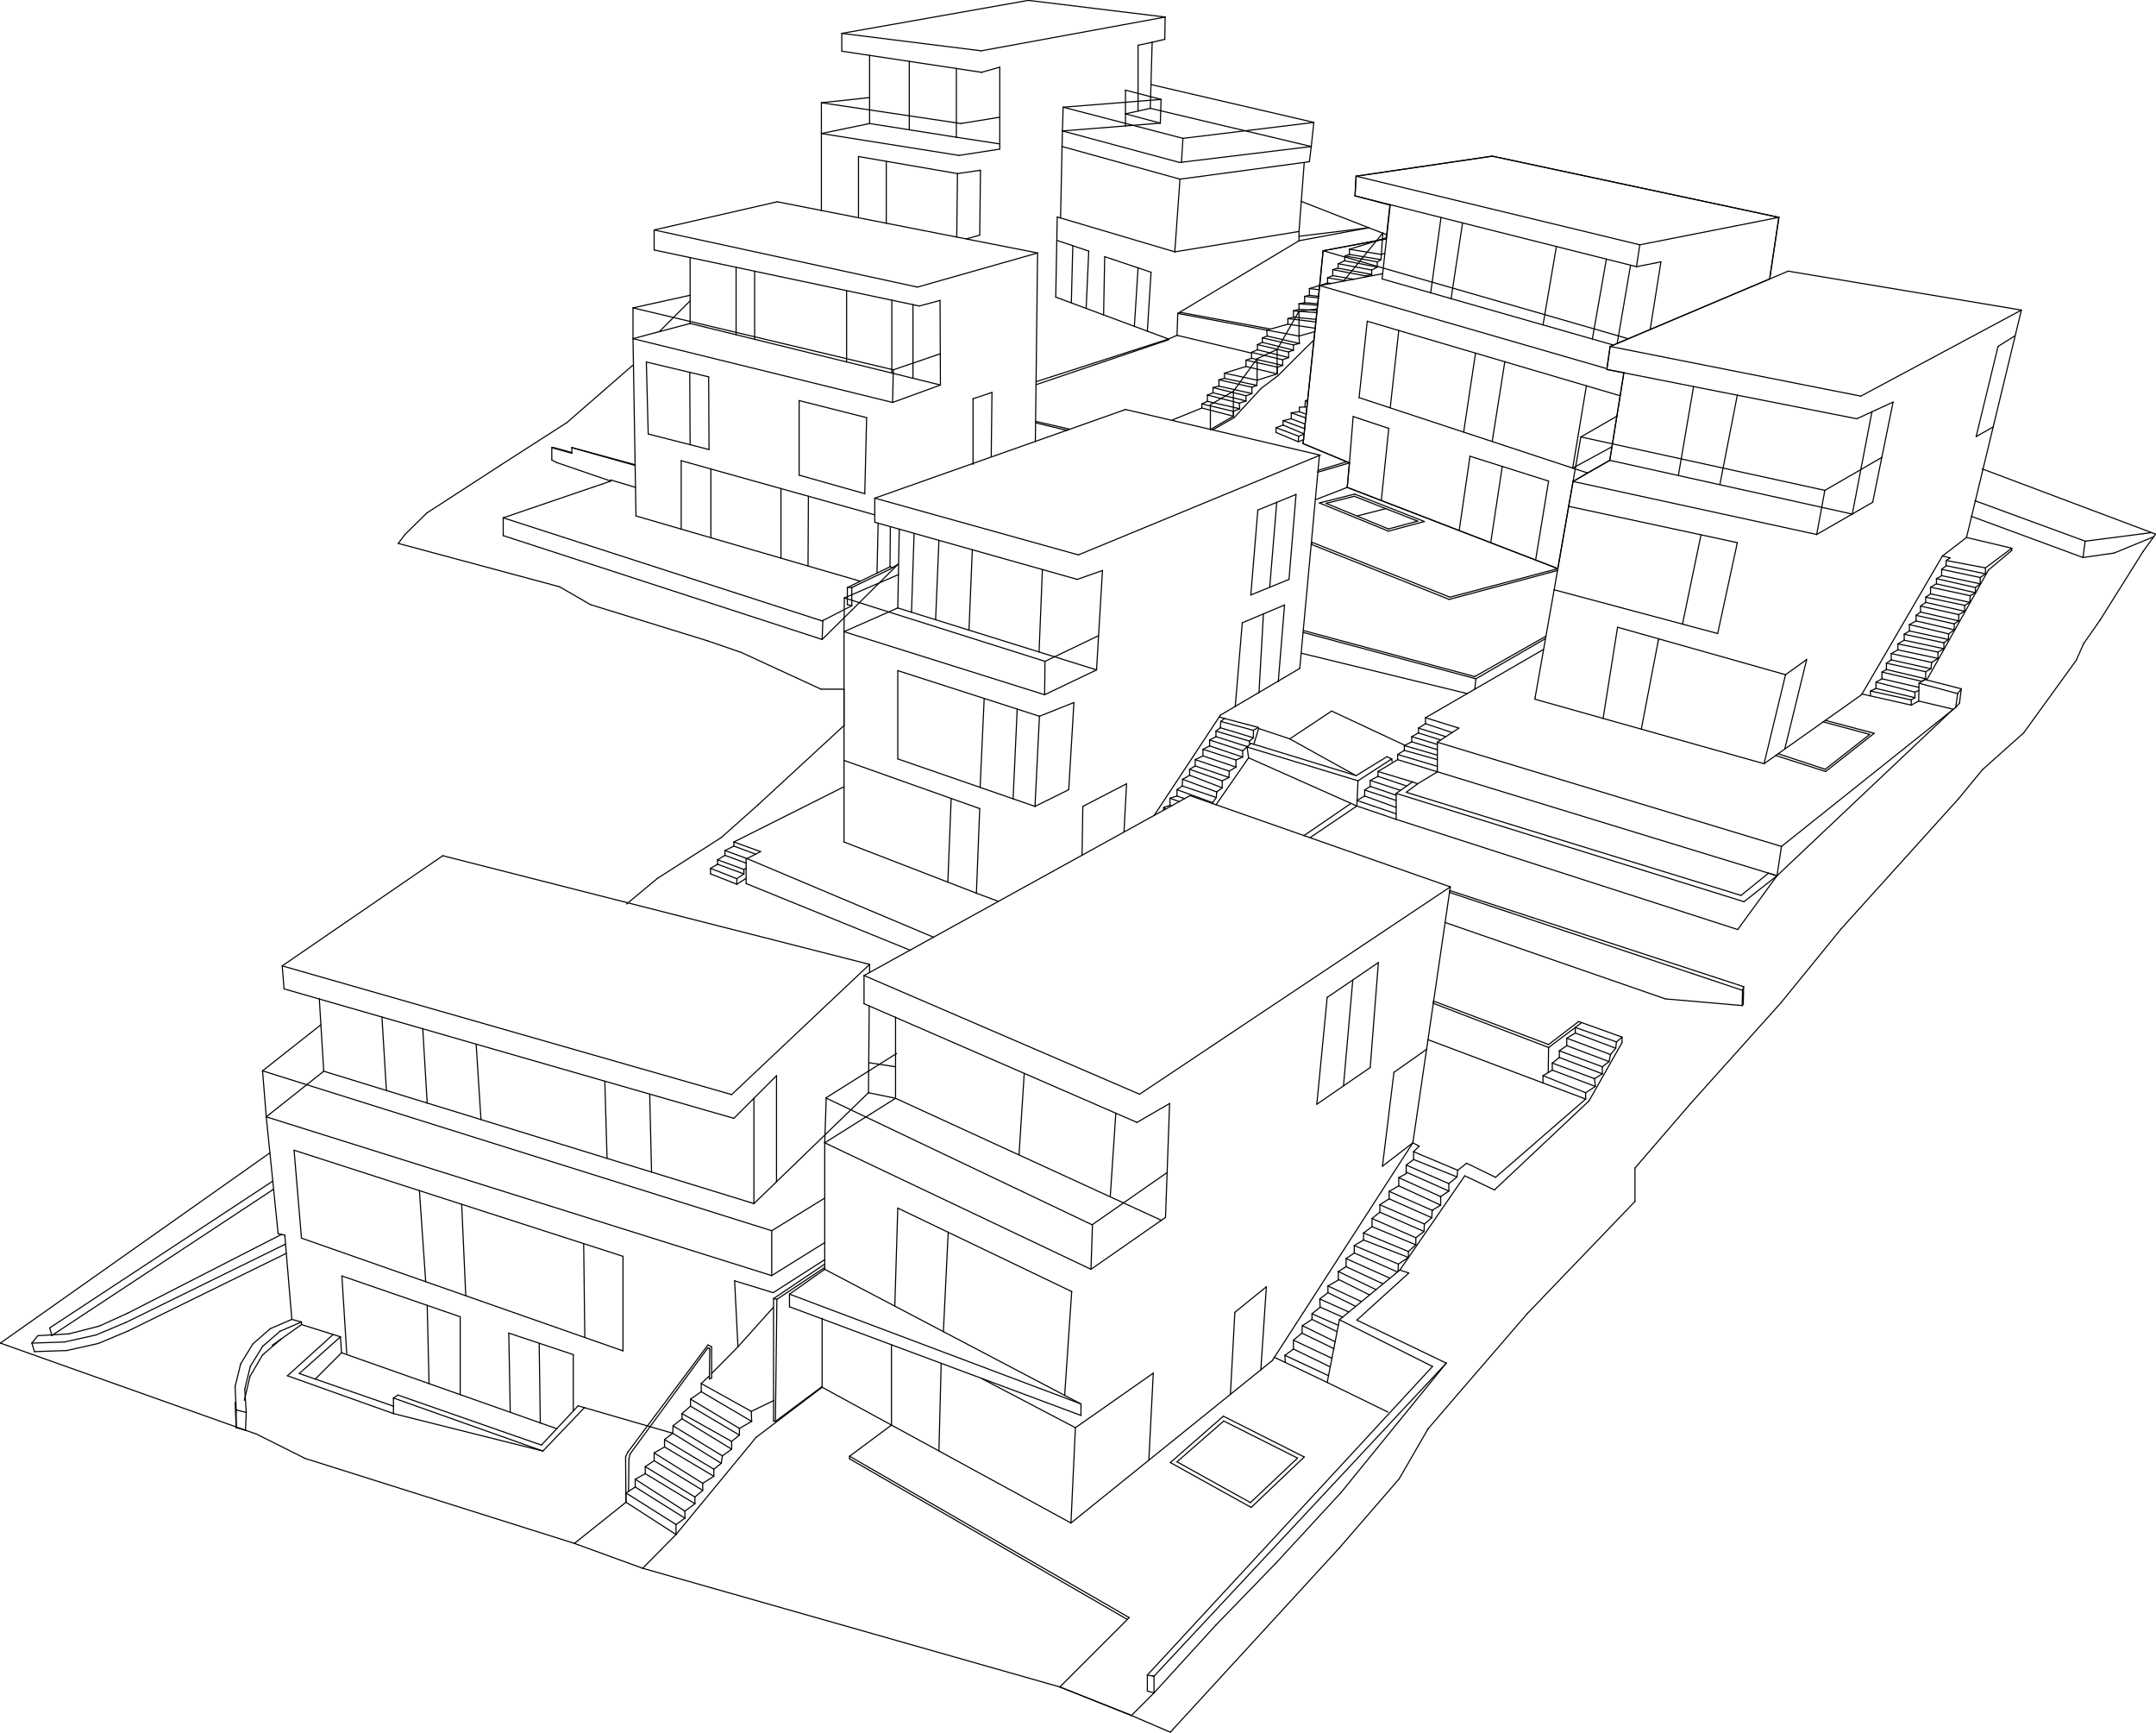 <?xml version="1.0" encoding="UTF-8"?>
<svg id="Ebene_2" data-name="Ebene 2" xmlns="http://www.w3.org/2000/svg" viewBox="0 0 581.4 467.2">
  <defs>
    <style>
      .cls-1 {
        fill: none;
        stroke: #000;
        stroke-linecap: round;
        stroke-linejoin: round;
        stroke-width: .3px;
      }
    </style>
  </defs>
  <g id="Livello_1" data-name="Livello 1">
    <g>
      <line class="cls-1" x1="402.4" y1="42.1" x2="365.7" y2="47.5"/>
      <line class="cls-1" x1="365.7" y1="47.5" x2="365.4" y2="52.8"/>
      <line class="cls-1" x1="365.4" y1="52.8" x2="374.8" y2="55.3"/>
      <line class="cls-1" x1="374.8" y1="55.3" x2="373.8" y2="64.4"/>
      <line class="cls-1" x1="373.8" y1="64.4" x2="356.8" y2="67.6"/>
      <line class="cls-1" x1="356.8" y1="67.6" x2="351.4" y2="119.6"/>
      <line class="cls-1" x1="351.4" y1="119.6" x2="363.9" y2="124.8"/>
      <line class="cls-1" x1="363.9" y1="124.8" x2="363.3" y2="131.4"/>
      <line class="cls-1" x1="363.3" y1="131.4" x2="420.1" y2="153.3"/>
      <line class="cls-1" x1="420.1" y1="153.3" x2="424.2" y2="129.8"/>
      <line class="cls-1" x1="424.2" y1="129.8" x2="428.1" y2="127.5"/>
      <line class="cls-1" x1="428.1" y1="127.5" x2="434.1" y2="124.1"/>
      <line class="cls-1" x1="434.1" y1="124.1" x2="437.9" y2="100.5"/>
      <line class="cls-1" x1="437.9" y1="100.5" x2="433.3" y2="99.6"/>
      <line class="cls-1" x1="433.3" y1="99.6" x2="434.2" y2="93.4"/>
      <line class="cls-1" x1="434.2" y1="93.4" x2="477.2" y2="75.2"/>
      <line class="cls-1" x1="477.2" y1="75.2" x2="479.7" y2="58.6"/>
      <line class="cls-1" x1="479.7" y1="58.6" x2="402.4" y2="42.1"/>
      <line class="cls-1" x1="303.5" y1="34" x2="303.5" y2="33.8"/>
      <line class="cls-1" x1="303.5" y1="33.8" x2="303.5" y2="30.7"/>
      <line class="cls-1" x1="303.5" y1="30.7" x2="310.2" y2="29.2"/>
      <line class="cls-1" x1="310.2" y1="29.2" x2="310.7" y2="11.4"/>
      <line class="cls-1" x1="310.7" y1="11.4" x2="314.1" y2="10.6"/>
      <line class="cls-1" x1="314.1" y1="10.6" x2="314.2" y2="4.6"/>
      <line class="cls-1" x1="314.2" y1="4.6" x2="277.3" y2=".1"/>
      <line class="cls-1" x1="277.3" y1=".1" x2="227" y2="9"/>
      <line class="cls-1" x1="227" y1="9" x2="227" y2="13.8"/>
      <line class="cls-1" x1="227" y1="13.8" x2="264.7" y2="19.5"/>
      <line class="cls-1" x1="264.7" y1="19.5" x2="269.6" y2="18.1"/>
      <line class="cls-1" x1="269.6" y1="18.1" x2="269.6" y2="40.2"/>
      <line class="cls-1" x1="269.6" y1="40.2" x2="258.6" y2="41.9"/>
      <line class="cls-1" x1="258.6" y1="41.9" x2="221.5" y2="36"/>
      <line class="cls-1" x1="221.5" y1="36" x2="221.5" y2="56.8"/>
      <line class="cls-1" x1="269.6" y1="31.6" x2="259.1" y2="33.3"/>
      <line class="cls-1" x1="259.1" y1="33.3" x2="221.5" y2="27.7"/>
      <line class="cls-1" x1="221.5" y1="27.7" x2="234.5" y2="26.3"/>
      <line class="cls-1" x1="221.5" y1="36" x2="221.5" y2="27.7"/>
      <line class="cls-1" x1="234.5" y1="14.9" x2="234.5" y2="33.3"/>
      <line class="cls-1" x1="234.5" y1="33.3" x2="257.9" y2="37"/>
      <line class="cls-1" x1="257.9" y1="37" x2="257.9" y2="18.4"/>
      <line class="cls-1" x1="245.2" y1="35" x2="245.2" y2="16.5"/>
      <line class="cls-1" x1="285.1" y1="58.5" x2="284.7" y2="80.1"/>
      <line class="cls-1" x1="284.7" y1="80.1" x2="315.1" y2="91.4"/>
      <line class="cls-1" x1="315.1" y1="91.4" x2="317.4" y2="90.4"/>
      <line class="cls-1" x1="317.4" y1="90.4" x2="317.6" y2="84.5"/>
      <line class="cls-1" x1="317.6" y1="84.5" x2="350.3" y2="64.9"/>
      <line class="cls-1" x1="350.3" y1="64.9" x2="350.3" y2="62.4"/>
      <line class="cls-1" x1="350.3" y1="62.4" x2="316.8" y2="67.9"/>
      <line class="cls-1" x1="316.8" y1="67.9" x2="285.1" y2="58.5"/>
      <line class="cls-1" x1="297.6" y1="84.9" x2="297.9" y2="69.2"/>
      <line class="cls-1" x1="297.9" y1="69.2" x2="310.4" y2="73.4"/>
      <line class="cls-1" x1="310.4" y1="73.4" x2="309.4" y2="89.3"/>
      <line class="cls-1" x1="285" y1="64.8" x2="293.6" y2="67.7"/>
      <line class="cls-1" x1="293.6" y1="67.7" x2="292.9" y2="83.1"/>
      <line class="cls-1" x1="289.3" y1="66.2" x2="288.9" y2="81.6"/>
      <line class="cls-1" x1="306.9" y1="72.2" x2="305.9" y2="88"/>
      <line class="cls-1" x1="316.8" y1="67.9" x2="318.2" y2="48.3"/>
      <line class="cls-1" x1="350.3" y1="62.4" x2="351.7" y2="43.9"/>
      <line class="cls-1" x1="286.4" y1="39.5" x2="286" y2="58.8"/>
      <line class="cls-1" x1="260.6" y1="64.4" x2="264.2" y2="63.4"/>
      <line class="cls-1" x1="264.2" y1="63.4" x2="264.4" y2="45.9"/>
      <line class="cls-1" x1="264.4" y1="45.9" x2="258.2" y2="46.8"/>
      <line class="cls-1" x1="258.2" y1="46.8" x2="231.5" y2="42.2"/>
      <line class="cls-1" x1="231.5" y1="42.2" x2="231.5" y2="58.7"/>
      <line class="cls-1" x1="310.7" y1="11.4" x2="306.9" y2="12.2"/>
      <line class="cls-1" x1="306.9" y1="12.2" x2="306.9" y2="29.9"/>
      <line class="cls-1" x1="227" y1="9" x2="264.6" y2="13.7"/>
      <line class="cls-1" x1="264.6" y1="13.7" x2="314.2" y2="4.6"/>
      <line class="cls-1" x1="286.5" y1="35.3" x2="318.1" y2="43.8"/>
      <line class="cls-1" x1="318.1" y1="43.8" x2="353.6" y2="39.5"/>
      <line class="cls-1" x1="209.6" y1="54.4" x2="279.8" y2="68.2"/>
      <line class="cls-1" x1="279.8" y1="68.2" x2="247.4" y2="77.4"/>
      <line class="cls-1" x1="247.4" y1="77.4" x2="176.4" y2="62"/>
      <line class="cls-1" x1="176.4" y1="62" x2="209.6" y2="54.4"/>
      <line class="cls-1" x1="257.9" y1="37" x2="269.6" y2="38.8"/>
      <line class="cls-1" x1="221.5" y1="36" x2="234.5" y2="33.3"/>
      <line class="cls-1" x1="258.2" y1="46.8" x2="258" y2="63.9"/>
      <line class="cls-1" x1="239" y1="43.5" x2="239" y2="60.2"/>
      <line class="cls-1" x1="176.4" y1="62" x2="176.4" y2="67.4"/>
      <line class="cls-1" x1="176.4" y1="67.4" x2="247.9" y2="82.5"/>
      <line class="cls-1" x1="247.9" y1="82.5" x2="253.5" y2="81"/>
      <line class="cls-1" x1="253.5" y1="81" x2="253.6" y2="103.8"/>
      <line class="cls-1" x1="253.6" y1="103.8" x2="240.7" y2="108.5"/>
      <line class="cls-1" x1="240.7" y1="108.5" x2="170.7" y2="91.3"/>
      <line class="cls-1" x1="170.7" y1="91.3" x2="186.1" y2="87.2"/>
      <line class="cls-1" x1="186.1" y1="87.2" x2="253.6" y2="103.8"/>
      <line class="cls-1" x1="186.1" y1="87.2" x2="186.1" y2="69.4"/>
      <line class="cls-1" x1="203.5" y1="91.5" x2="203.5" y2="73.1"/>
      <line class="cls-1" x1="228.3" y1="97.6" x2="228.3" y2="78.4"/>
      <line class="cls-1" x1="198.5" y1="90.2" x2="198.5" y2="72.1"/>
      <line class="cls-1" x1="246.2" y1="102" x2="246.2" y2="82.1"/>
      <line class="cls-1" x1="240.5" y1="100.6" x2="240.5" y2="80.9"/>
      <line class="cls-1" x1="240.7" y1="108.5" x2="240.9" y2="99.7"/>
      <line class="cls-1" x1="240.9" y1="99.7" x2="253.5" y2="95.4"/>
      <line class="cls-1" x1="186.1" y1="79.6" x2="170.7" y2="83"/>
      <line class="cls-1" x1="170.7" y1="83" x2="240.9" y2="99.7"/>
      <line class="cls-1" x1="170.7" y1="83" x2="170.7" y2="91.3"/>
      <line class="cls-1" x1="170.7" y1="91.3" x2="171.5" y2="139.1"/>
      <line class="cls-1" x1="171.5" y1="139.1" x2="232" y2="156.7"/>
      <line class="cls-1" x1="240" y1="152.8" x2="240.1" y2="142"/>
      <line class="cls-1" x1="279.8" y1="68.2" x2="279.2" y2="119"/>
      <line class="cls-1" x1="279.2" y1="119" x2="235.9" y2="134.3"/>
      <line class="cls-1" x1="235.9" y1="134.3" x2="290.8" y2="149.6"/>
      <line class="cls-1" x1="290.8" y1="149.6" x2="356" y2="122.7"/>
      <line class="cls-1" x1="356" y1="122.7" x2="303.5" y2="110.4"/>
      <line class="cls-1" x1="303.5" y1="110.4" x2="279.2" y2="119"/>
      <line class="cls-1" x1="235.9" y1="134.3" x2="235.9" y2="140.8"/>
      <line class="cls-1" x1="235.9" y1="140.8" x2="290.5" y2="156.2"/>
      <line class="cls-1" x1="290.5" y1="156.2" x2="297.3" y2="153.8"/>
      <line class="cls-1" x1="297.3" y1="153.8" x2="295.7" y2="180.6"/>
      <line class="cls-1" x1="295.7" y1="180.6" x2="281.7" y2="187.3"/>
      <line class="cls-1" x1="281.7" y1="187.3" x2="227.6" y2="170.3"/>
      <line class="cls-1" x1="227.6" y1="170.3" x2="242.1" y2="163.9"/>
      <line class="cls-1" x1="242.1" y1="163.9" x2="242.5" y2="142.6"/>
      <line class="cls-1" x1="350.5" y1="180.2" x2="355.8" y2="122.8"/>
      <line class="cls-1" x1="350.5" y1="180.2" x2="329.1" y2="192.8"/>
      <line class="cls-1" x1="329.1" y1="192.8" x2="311.2" y2="219.9"/>
      <line class="cls-1" x1="227.6" y1="170.3" x2="227.6" y2="205"/>
      <line class="cls-1" x1="227.6" y1="205" x2="264.2" y2="218"/>
      <line class="cls-1" x1="264.2" y1="218" x2="263.3" y2="240.8"/>
      <line class="cls-1" x1="263.3" y1="240.8" x2="269.2" y2="243"/>
      <line class="cls-1" x1="289.6" y1="189.4" x2="288.2" y2="212.9"/>
      <line class="cls-1" x1="288.2" y1="212.9" x2="279.1" y2="217.4"/>
      <line class="cls-1" x1="279.1" y1="217.4" x2="242.1" y2="204.6"/>
      <line class="cls-1" x1="242.1" y1="204.6" x2="242.1" y2="180.8"/>
      <line class="cls-1" x1="242.1" y1="180.8" x2="280.3" y2="193.1"/>
      <line class="cls-1" x1="280.3" y1="193.1" x2="289.6" y2="189.4"/>
      <line class="cls-1" x1="227.6" y1="205" x2="227.6" y2="227"/>
      <line class="cls-1" x1="227.6" y1="227" x2="263.3" y2="240.8"/>
      <line class="cls-1" x1="256.5" y1="215.3" x2="255.6" y2="237.8"/>
      <line class="cls-1" x1="280.3" y1="193.1" x2="279.1" y2="217.4"/>
      <line class="cls-1" x1="265.4" y1="188.3" x2="264.3" y2="212.3"/>
      <line class="cls-1" x1="274.3" y1="191.2" x2="273.2" y2="215.4"/>
      <line class="cls-1" x1="295.7" y1="180.6" x2="242.1" y2="163.9"/>
      <line class="cls-1" x1="246.5" y1="143.8" x2="245.8" y2="165.1"/>
      <line class="cls-1" x1="280.2" y1="175.8" x2="281.1" y2="153.6"/>
      <line class="cls-1" x1="261.3" y1="169.9" x2="262.2" y2="148.2"/>
      <line class="cls-1" x1="252.3" y1="167.1" x2="253.2" y2="145.7"/>
      <line class="cls-1" x1="183.7" y1="142.7" x2="183.7" y2="124.2"/>
      <line class="cls-1" x1="183.7" y1="124.2" x2="235.9" y2="138.8"/>
      <line class="cls-1" x1="236.8" y1="141" x2="236.5" y2="154.5"/>
      <line class="cls-1" x1="218" y1="133.8" x2="217.9" y2="152.6"/>
      <line class="cls-1" x1="210.6" y1="131.7" x2="210.6" y2="150.5"/>
      <line class="cls-1" x1="191.7" y1="126.4" x2="191.7" y2="145"/>
      <line class="cls-1" x1="267.3" y1="123" x2="267.5" y2="105.8"/>
      <line class="cls-1" x1="267.5" y1="105.8" x2="262.4" y2="107.5"/>
      <line class="cls-1" x1="262.4" y1="107.5" x2="262.4" y2="125.2"/>
      <line class="cls-1" x1="233.7" y1="112.6" x2="215.5" y2="108"/>
      <line class="cls-1" x1="215.5" y1="108" x2="215.5" y2="128.1"/>
      <line class="cls-1" x1="215.5" y1="128.1" x2="233.2" y2="133.1"/>
      <line class="cls-1" x1="233.2" y1="133.1" x2="233.7" y2="112.6"/>
      <line class="cls-1" x1="191.1" y1="101.6" x2="174.3" y2="97.6"/>
      <line class="cls-1" x1="174.3" y1="97.6" x2="174.8" y2="117"/>
      <line class="cls-1" x1="174.8" y1="117" x2="191.2" y2="121.2"/>
      <line class="cls-1" x1="191.2" y1="121.2" x2="191.1" y2="101.6"/>
      <line class="cls-1" x1="186" y1="100.4" x2="186.1" y2="119.9"/>
      <line class="cls-1" x1="349.5" y1="133.3" x2="347.6" y2="156.2"/>
      <line class="cls-1" x1="347.6" y1="156.2" x2="337.3" y2="160.4"/>
      <line class="cls-1" x1="337.3" y1="160.4" x2="339.2" y2="137.5"/>
      <line class="cls-1" x1="339.2" y1="137.5" x2="349.5" y2="133.3"/>
      <line class="cls-1" x1="296.2" y1="171.4" x2="281.8" y2="178.3"/>
      <line class="cls-1" x1="281.8" y1="178.3" x2="227.7" y2="161.2"/>
      <line class="cls-1" x1="227.7" y1="161.2" x2="242.3" y2="154.9"/>
      <line class="cls-1" x1="281.7" y1="187.3" x2="281.8" y2="178.3"/>
      <line class="cls-1" x1="227.6" y1="170.3" x2="227.7" y2="161.2"/>
      <line class="cls-1" x1="320.9" y1="214.5" x2="233" y2="263"/>
      <line class="cls-1" x1="233" y1="263" x2="307.3" y2="295"/>
      <line class="cls-1" x1="307.3" y1="295" x2="391.1" y2="239.1"/>
      <line class="cls-1" x1="391.1" y1="239.1" x2="320.9" y2="214.5"/>
      <line class="cls-1" x1="291.8" y1="230.6" x2="292" y2="217.4"/>
      <line class="cls-1" x1="292" y1="217.4" x2="303.8" y2="211.3"/>
      <line class="cls-1" x1="303.8" y1="211.3" x2="303.1" y2="224.3"/>
      <line class="cls-1" x1="233" y1="263" x2="233" y2="270.6"/>
      <line class="cls-1" x1="233" y1="270.6" x2="306.6" y2="302.6"/>
      <line class="cls-1" x1="306.6" y1="302.6" x2="315.4" y2="297.5"/>
      <line class="cls-1" x1="315.4" y1="297.5" x2="314.3" y2="328.2"/>
      <line class="cls-1" x1="314.3" y1="328.2" x2="294.2" y2="342.2"/>
      <line class="cls-1" x1="294.2" y1="342.2" x2="222.4" y2="308.1"/>
      <line class="cls-1" x1="222.4" y1="308.1" x2="241.5" y2="296.1"/>
      <line class="cls-1" x1="241.5" y1="296.1" x2="241.5" y2="274.2"/>
      <line class="cls-1" x1="241.5" y1="296.1" x2="313.2" y2="329"/>
      <line class="cls-1" x1="391.1" y1="239.1" x2="384.7" y2="282.9"/>
      <line class="cls-1" x1="384.7" y1="282.9" x2="375.9" y2="289.1"/>
      <line class="cls-1" x1="375.9" y1="289.1" x2="372.8" y2="314.4"/>
      <line class="cls-1" x1="372.8" y1="314.4" x2="381" y2="308.1"/>
      <line class="cls-1" x1="381" y1="308.1" x2="343.1" y2="366.8"/>
      <line class="cls-1" x1="343.1" y1="366.8" x2="288.8" y2="410.6"/>
      <line class="cls-1" x1="288.8" y1="410.6" x2="221.7" y2="374"/>
      <line class="cls-1" x1="221.7" y1="374" x2="221.7" y2="355.4"/>
      <line class="cls-1" x1="222.4" y1="308.1" x2="222.4" y2="342.2"/>
      <line class="cls-1" x1="222.4" y1="342.2" x2="291.5" y2="378.5"/>
      <line class="cls-1" x1="291.5" y1="378.5" x2="291.5" y2="381.6"/>
      <line class="cls-1" x1="291.5" y1="381.6" x2="212.9" y2="352.3"/>
      <line class="cls-1" x1="212.9" y1="352.3" x2="212.9" y2="348.9"/>
      <line class="cls-1" x1="212.9" y1="348.9" x2="222.4" y2="342.2"/>
      <line class="cls-1" x1="212.9" y1="348.9" x2="291.5" y2="378.5"/>
      <line class="cls-1" x1="309.8" y1="393.7" x2="311" y2="370.2"/>
      <line class="cls-1" x1="311" y1="370.2" x2="290" y2="384.9"/>
      <line class="cls-1" x1="290" y1="384.9" x2="264.8" y2="371.7"/>
      <line class="cls-1" x1="240.4" y1="362.6" x2="240.4" y2="384.2"/>
      <line class="cls-1" x1="241.3" y1="352.1" x2="242.1" y2="325.7"/>
      <line class="cls-1" x1="242.1" y1="325.7" x2="289" y2="348.2"/>
      <line class="cls-1" x1="289" y1="348.2" x2="287.1" y2="376.2"/>
      <line class="cls-1" x1="384.7" y1="282.9" x2="381" y2="308.1"/>
      <line class="cls-1" x1="290" y1="384.9" x2="288.8" y2="410.6"/>
      <line class="cls-1" x1="253.8" y1="367.6" x2="253.2" y2="391.2"/>
      <line class="cls-1" x1="344.7" y1="183.8" x2="346.4" y2="163.1"/>
      <line class="cls-1" x1="346.4" y1="163.1" x2="335" y2="167.9"/>
      <line class="cls-1" x1="335" y1="167.9" x2="333.1" y2="190.5"/>
      <line class="cls-1" x1="340.7" y1="165.5" x2="339.5" y2="186.8"/>
      <line class="cls-1" x1="344.3" y1="135.4" x2="342.4" y2="158.3"/>
      <line class="cls-1" x1="186.1" y1="81.1" x2="177.8" y2="89.4"/>
      <line class="cls-1" x1="170.6" y1="98.5" x2="152.9" y2="113.9"/>
      <line class="cls-1" x1="152.9" y1="113.9" x2="135" y2="125.4"/>
      <line class="cls-1" x1="135" y1="125.4" x2="115.1" y2="138.3"/>
      <line class="cls-1" x1="115.1" y1="138.3" x2="109.2" y2="144.1"/>
      <line class="cls-1" x1="109.2" y1="144.1" x2="107.4" y2="146.5"/>
      <line class="cls-1" x1="107.4" y1="146.5" x2="150.9" y2="158.2"/>
      <line class="cls-1" x1="150.9" y1="158.2" x2="159.2" y2="163"/>
      <line class="cls-1" x1="159.2" y1="163" x2="190.9" y2="172.8"/>
      <line class="cls-1" x1="190.9" y1="172.8" x2="199.9" y2="175.9"/>
      <line class="cls-1" x1="199.9" y1="175.9" x2="221.4" y2="185.8"/>
      <line class="cls-1" x1="221.4" y1="185.8" x2="227.6" y2="185.8"/>
      <line class="cls-1" x1="227.6" y1="185.8" x2="227.6" y2="195.6"/>
      <line class="cls-1" x1="227.6" y1="195.6" x2="204.4" y2="217"/>
      <line class="cls-1" x1="204.4" y1="217" x2="194.5" y2="225.8"/>
      <line class="cls-1" x1="194.5" y1="225.8" x2="177.3" y2="236.8"/>
      <line class="cls-1" x1="177.3" y1="236.8" x2="169" y2="243.7"/>
      <line class="cls-1" x1="119.4" y1="230.7" x2="76.1" y2="260.4"/>
      <line class="cls-1" x1="76.1" y1="260.4" x2="197.3" y2="295.1"/>
      <line class="cls-1" x1="197.3" y1="295.1" x2="234.5" y2="260"/>
      <line class="cls-1" x1="234.5" y1="260" x2="119.4" y2="230.7"/>
      <line class="cls-1" x1="76.1" y1="260.4" x2="76.6" y2="266.6"/>
      <line class="cls-1" x1="76.6" y1="266.6" x2="197.9" y2="301.5"/>
      <line class="cls-1" x1="197.9" y1="301.5" x2="209.4" y2="290"/>
      <line class="cls-1" x1="209.4" y1="290" x2="209.4" y2="318.6"/>
      <line class="cls-1" x1="209.4" y1="318.6" x2="234.2" y2="294.6"/>
      <line class="cls-1" x1="234.2" y1="294.6" x2="234.4" y2="271.2"/>
      <line class="cls-1" x1="234.5" y1="262.2" x2="234.5" y2="260"/>
      <line class="cls-1" x1="86.1" y1="269.2" x2="87.3" y2="288.8"/>
      <line class="cls-1" x1="87.3" y1="288.8" x2="202.4" y2="324.2"/>
      <line class="cls-1" x1="202.4" y1="324.2" x2="203.3" y2="324.5"/>
      <line class="cls-1" x1="203.3" y1="324.5" x2="209.4" y2="318.6"/>
      <line class="cls-1" x1="203.3" y1="324.5" x2="203.3" y2="296.1"/>
      <line class="cls-1" x1="115.2" y1="297.4" x2="114" y2="277.3"/>
      <line class="cls-1" x1="129.7" y1="301.8" x2="128.4" y2="281.5"/>
      <line class="cls-1" x1="104.2" y1="294" x2="103" y2="274.2"/>
      <line class="cls-1" x1="175.2" y1="295" x2="175.7" y2="316"/>
      <line class="cls-1" x1="163.1" y1="291.5" x2="163.7" y2="312.3"/>
      <line class="cls-1" x1="87.3" y1="288.8" x2="71.8" y2="301.1"/>
      <line class="cls-1" x1="71.8" y1="301.1" x2="208.1" y2="343.9"/>
      <line class="cls-1" x1="208.1" y1="343.9" x2="222.4" y2="335"/>
      <line class="cls-1" x1="222.4" y1="339.6" x2="208.5" y2="348.5"/>
      <line class="cls-1" x1="208.5" y1="348.5" x2="198.1" y2="345.3"/>
      <line class="cls-1" x1="198.1" y1="345.3" x2="199" y2="363.1"/>
      <line class="cls-1" x1="199" y1="363.1" x2="208.5" y2="352.5"/>
      <line class="cls-1" x1="199" y1="363.1" x2="191.9" y2="370.3"/>
      <line class="cls-1" x1="208.6" y1="383.1" x2="208.6" y2="350.1"/>
      <line class="cls-1" x1="208.6" y1="350.1" x2="222.4" y2="340.8"/>
      <line class="cls-1" x1="202.6" y1="380.5" x2="208.6" y2="377.6"/>
      <line class="cls-1" x1="203.9" y1="387.5" x2="182.3" y2="413.7"/>
      <line class="cls-1" x1="182.3" y1="413.7" x2="182.3" y2="411"/>
      <line class="cls-1" x1="182.3" y1="411" x2="184.7" y2="409.3"/>
      <line class="cls-1" x1="184.7" y1="409.3" x2="184.7" y2="407.4"/>
      <line class="cls-1" x1="184.7" y1="407.4" x2="187.4" y2="405.4"/>
      <line class="cls-1" x1="187.4" y1="405.4" x2="187.4" y2="403.6"/>
      <line class="cls-1" x1="187.4" y1="403.6" x2="189.5" y2="401.8"/>
      <line class="cls-1" x1="189.5" y1="401.8" x2="189.5" y2="399.9"/>
      <line class="cls-1" x1="189.5" y1="399.9" x2="192.5" y2="398"/>
      <line class="cls-1" x1="192.5" y1="398" x2="192.5" y2="396.1"/>
      <line class="cls-1" x1="192.5" y1="396.1" x2="194.5" y2="394.5"/>
      <line class="cls-1" x1="194.5" y1="394.5" x2="194.8" y2="392.5"/>
      <line class="cls-1" x1="194.8" y1="392.5" x2="197.3" y2="390.7"/>
      <line class="cls-1" x1="197.3" y1="390.7" x2="197.3" y2="388.6"/>
      <line class="cls-1" x1="197.3" y1="388.6" x2="199.4" y2="386.9"/>
      <line class="cls-1" x1="199.4" y1="386.9" x2="199.4" y2="385.1"/>
      <line class="cls-1" x1="199.4" y1="385.1" x2="202.7" y2="383.2"/>
      <line class="cls-1" x1="203.9" y1="387.5" x2="221.7" y2="374"/>
      <line class="cls-1" x1="189.1" y1="373" x2="189.1" y2="375.2"/>
      <line class="cls-1" x1="189.1" y1="375.2" x2="186.2" y2="377.2"/>
      <line class="cls-1" x1="186.2" y1="377.2" x2="186.2" y2="379.1"/>
      <line class="cls-1" x1="186.2" y1="379.1" x2="183.9" y2="381.1"/>
      <line class="cls-1" x1="183.9" y1="381.1" x2="183.9" y2="382.5"/>
      <line class="cls-1" x1="183.9" y1="382.5" x2="181.5" y2="384.4"/>
      <line class="cls-1" x1="181.5" y1="384.4" x2="181.4" y2="386.4"/>
      <line class="cls-1" x1="181.4" y1="386.4" x2="179.2" y2="388.1"/>
      <line class="cls-1" x1="179.2" y1="388.1" x2="179.2" y2="390.1"/>
      <line class="cls-1" x1="179.2" y1="390.1" x2="176.4" y2="391.7"/>
      <line class="cls-1" x1="176.4" y1="391.7" x2="176.4" y2="393.8"/>
      <line class="cls-1" x1="176.4" y1="393.8" x2="174" y2="395.4"/>
      <line class="cls-1" x1="174" y1="395.4" x2="174" y2="397.3"/>
      <line class="cls-1" x1="174" y1="397.3" x2="171.3" y2="398.8"/>
      <line class="cls-1" x1="171.3" y1="398.8" x2="171.3" y2="400.9"/>
      <line class="cls-1" x1="171.3" y1="400.9" x2="168.8" y2="402.5"/>
      <line class="cls-1" x1="168.8" y1="402.5" x2="168.8" y2="405"/>
      <line class="cls-1" x1="168.8" y1="405" x2="182.3" y2="413.7"/>
      <line class="cls-1" x1="189.1" y1="375.2" x2="202.7" y2="383.2"/>
      <line class="cls-1" x1="186.2" y1="377.2" x2="199.4" y2="385.1"/>
      <line class="cls-1" x1="183.9" y1="381.1" x2="197.3" y2="388.6"/>
      <line class="cls-1" x1="194.8" y1="392.5" x2="181.5" y2="384.4"/>
      <line class="cls-1" x1="181.4" y1="386.4" x2="194.5" y2="394.5"/>
      <line class="cls-1" x1="183.9" y1="382.5" x2="197.3" y2="390.7"/>
      <line class="cls-1" x1="186.2" y1="379.1" x2="199.4" y2="386.9"/>
      <line class="cls-1" x1="179.2" y1="388.1" x2="192.5" y2="396.1"/>
      <line class="cls-1" x1="192.5" y1="398" x2="179.2" y2="390.1"/>
      <line class="cls-1" x1="176.4" y1="391.7" x2="189.5" y2="399.9"/>
      <line class="cls-1" x1="189.5" y1="401.8" x2="176.4" y2="393.8"/>
      <line class="cls-1" x1="174" y1="395.4" x2="187.4" y2="403.6"/>
      <line class="cls-1" x1="187.4" y1="405.4" x2="174" y2="397.3"/>
      <line class="cls-1" x1="171.3" y1="398.8" x2="184.7" y2="407.4"/>
      <line class="cls-1" x1="184.7" y1="409.3" x2="171.3" y2="400.9"/>
      <line class="cls-1" x1="168.8" y1="402.5" x2="182.3" y2="411"/>
      <line class="cls-1" x1="191.9" y1="371.5" x2="191.9" y2="363.1"/>
      <line class="cls-1" x1="191.9" y1="363.1" x2="190.9" y2="362.6"/>
      <line class="cls-1" x1="190.9" y1="362.6" x2="169.3" y2="391.5"/>
      <line class="cls-1" x1="169.3" y1="391.5" x2="168.7" y2="392.8"/>
      <line class="cls-1" x1="168.7" y1="392.8" x2="168.8" y2="405"/>
      <line class="cls-1" x1="169.5" y1="402.1" x2="169.6" y2="393.3"/>
      <line class="cls-1" x1="169.6" y1="393.3" x2="169.9" y2="392"/>
      <line class="cls-1" x1="169.9" y1="392" x2="190.8" y2="363.5"/>
      <line class="cls-1" x1="190.8" y1="363.5" x2="191" y2="363.4"/>
      <line class="cls-1" x1="191" y1="363.4" x2="191.3" y2="363.5"/>
      <line class="cls-1" x1="191.3" y1="363.5" x2="191.4" y2="363.8"/>
      <line class="cls-1" x1="191.4" y1="363.8" x2="191.3" y2="371.8"/>
      <line class="cls-1" x1="191.3" y1="371.8" x2="191.9" y2="371.5"/>
      <line class="cls-1" x1="191.1" y1="371.1" x2="189.1" y2="373"/>
      <line class="cls-1" x1="189.1" y1="373" x2="202.6" y2="380.5"/>
      <line class="cls-1" x1="202.6" y1="380.5" x2="202.7" y2="383.2"/>
      <line class="cls-1" x1="71.8" y1="301.1" x2="75" y2="332.6"/>
      <line class="cls-1" x1="75" y1="332.6" x2="76.8" y2="333"/>
      <line class="cls-1" x1="76.8" y1="333" x2="78.7" y2="355.7"/>
      <line class="cls-1" x1="78.7" y1="355.7" x2="81.3" y2="356.4"/>
      <line class="cls-1" x1="81.3" y1="356.4" x2="81.3" y2="357.1"/>
      <line class="cls-1" x1="81.3" y1="357.1" x2="91.8" y2="360.4"/>
      <line class="cls-1" x1="91.8" y1="360.4" x2="92.1" y2="364.7"/>
      <line class="cls-1" x1="92.1" y1="364.7" x2="150.2" y2="385.2"/>
      <line class="cls-1" x1="208.6" y1="350.1" x2="209.5" y2="350.3"/>
      <line class="cls-1" x1="209.5" y1="350.3" x2="222.4" y2="341.7"/>
      <line class="cls-1" x1="209.5" y1="350.3" x2="209.1" y2="383.2"/>
      <line class="cls-1" x1="209.1" y1="383.2" x2="208.6" y2="383.1"/>
      <line class="cls-1" x1="209.1" y1="383.2" x2="221.7" y2="373.8"/>
      <line class="cls-1" x1="91.8" y1="360.4" x2="80.7" y2="370.3"/>
      <line class="cls-1" x1="80.7" y1="370.3" x2="106.1" y2="379.1"/>
      <line class="cls-1" x1="106.1" y1="379.1" x2="106.1" y2="376.9"/>
      <line class="cls-1" x1="106.1" y1="376.9" x2="146.4" y2="391.2"/>
      <line class="cls-1" x1="146.4" y1="391.2" x2="157.6" y2="379.5"/>
      <line class="cls-1" x1="157.6" y1="379.5" x2="181.4" y2="386.4"/>
      <line class="cls-1" x1="157.6" y1="379.5" x2="155.9" y2="379"/>
      <line class="cls-1" x1="155.9" y1="379" x2="146" y2="389.6"/>
      <line class="cls-1" x1="146" y1="389.6" x2="107.3" y2="376.1"/>
      <line class="cls-1" x1="107.3" y1="376.1" x2="106.1" y2="376.9"/>
      <line class="cls-1" x1="89.8" y1="359.8" x2="78.2" y2="370.3"/>
      <line class="cls-1" x1="78.2" y1="370.3" x2="77.5" y2="370.9"/>
      <line class="cls-1" x1="77.5" y1="370.9" x2="106.1" y2="381.1"/>
      <line class="cls-1" x1="106.1" y1="381.1" x2="106.1" y2="379.1"/>
      <line class="cls-1" x1="106.1" y1="381.1" x2="146.4" y2="391.2"/>
      <line class="cls-1" x1="78.7" y1="355.7" x2="72.9" y2="358.2"/>
      <line class="cls-1" x1="72.9" y1="358.2" x2="68.2" y2="362.3"/>
      <line class="cls-1" x1="68.2" y1="362.3" x2="64.9" y2="367.7"/>
      <line class="cls-1" x1="64.9" y1="367.7" x2="63.4" y2="373.8"/>
      <line class="cls-1" x1="63.4" y1="373.8" x2="63.7" y2="380.1"/>
      <line class="cls-1" x1="81.3" y1="356.4" x2="75.5" y2="358.9"/>
      <line class="cls-1" x1="75.5" y1="358.9" x2="70.8" y2="363"/>
      <line class="cls-1" x1="70.8" y1="363" x2="67.5" y2="368.4"/>
      <line class="cls-1" x1="67.5" y1="368.4" x2="66" y2="374.5"/>
      <line class="cls-1" x1="66" y1="374.5" x2="66.4" y2="380.8"/>
      <line class="cls-1" x1="77" y1="335.4" x2="34" y2="356.5"/>
      <line class="cls-1" x1="34" y1="356.5" x2="25.9" y2="359.9"/>
      <line class="cls-1" x1="25.9" y1="359.9" x2="17.4" y2="361.8"/>
      <line class="cls-1" x1="17.4" y1="361.8" x2="8.6" y2="362.1"/>
      <line class="cls-1" x1="75.9" y1="332.8" x2="34.5" y2="354"/>
      <line class="cls-1" x1="34.5" y1="354" x2="26.8" y2="357.5"/>
      <line class="cls-1" x1="26.8" y1="357.5" x2="18.6" y2="359.6"/>
      <line class="cls-1" x1="18.6" y1="359.6" x2="10.2" y2="360.1"/>
      <line class="cls-1" x1="10.2" y1="360.1" x2="8.6" y2="362.1"/>
      <line class="cls-1" x1="77.2" y1="337.9" x2="34.6" y2="358.8"/>
      <line class="cls-1" x1="34.6" y1="358.8" x2="26.5" y2="362.2"/>
      <line class="cls-1" x1="26.5" y1="362.2" x2="18" y2="364.1"/>
      <line class="cls-1" x1="18" y1="364.1" x2="9.3" y2="364.4"/>
      <line class="cls-1" x1="9.3" y1="364.4" x2="8.6" y2="362.1"/>
      <line class="cls-1" x1="63.7" y1="380.1" x2="63.7" y2="384.9"/>
      <line class="cls-1" x1="63.7" y1="384.9" x2="66.2" y2="385.6"/>
      <line class="cls-1" x1="66.2" y1="385.6" x2="66.4" y2="380.8"/>
      <line class="cls-1" x1="66.4" y1="380.8" x2="63.7" y2="380.1"/>
      <line class="cls-1" x1="63.4" y1="378.1" x2="63.7" y2="384.9"/>
      <line class="cls-1" x1="75.8" y1="361" x2="70.8" y2="365.3"/>
      <line class="cls-1" x1="70.8" y1="365.3" x2="67.4" y2="371.1"/>
      <line class="cls-1" x1="67.4" y1="371.1" x2="65.9" y2="377.5"/>
      <line class="cls-1" x1="81.3" y1="357.1" x2="73.4" y2="362.7"/>
      <line class="cls-1" x1="168.8" y1="405" x2="154.9" y2="416.1"/>
      <line class="cls-1" x1="182.3" y1="413.7" x2="173.3" y2="422.8"/>
      <line class="cls-1" x1="240.4" y1="384.2" x2="229.1" y2="392.6"/>
      <line class="cls-1" x1="229.1" y1="392.6" x2="304.5" y2="436.1"/>
      <line class="cls-1" x1="304.5" y1="436.1" x2="285.8" y2="454.8"/>
      <line class="cls-1" x1="285.8" y1="454.8" x2="305.1" y2="462.5"/>
      <line class="cls-1" x1="305.1" y1="462.5" x2="311.2" y2="456.4"/>
      <line class="cls-1" x1="311.2" y1="456.4" x2="311.2" y2="451.9"/>
      <line class="cls-1" x1="311.2" y1="451.9" x2="390" y2="367.5"/>
      <line class="cls-1" x1="390" y1="367.5" x2="365.9" y2="355.9"/>
      <line class="cls-1" x1="365.9" y1="355.9" x2="379.9" y2="343.2"/>
      <line class="cls-1" x1="379.9" y1="343.2" x2="377.5" y2="342.4"/>
      <line class="cls-1" x1="377.5" y1="342.4" x2="361.2" y2="355.8"/>
      <line class="cls-1" x1="361.2" y1="355.8" x2="386.3" y2="368.4"/>
      <line class="cls-1" x1="386.3" y1="368.4" x2="309.4" y2="451.6"/>
      <line class="cls-1" x1="309.4" y1="451.6" x2="309.4" y2="455.9"/>
      <line class="cls-1" x1="309.4" y1="455.9" x2="311.2" y2="456.4"/>
      <line class="cls-1" x1="309.4" y1="451.6" x2="311.2" y2="451.9"/>
      <line class="cls-1" x1="311.2" y1="451.9" x2="310.8" y2="451.8"/>
      <line class="cls-1" x1="311.2" y1="456.4" x2="327.9" y2="438.1"/>
      <line class="cls-1" x1="327.9" y1="438.1" x2="344" y2="421.5"/>
      <line class="cls-1" x1="344" y1="421.5" x2="361.7" y2="402.3"/>
      <line class="cls-1" x1="361.7" y1="402.3" x2="390" y2="367.5"/>
      <line class="cls-1" x1="361.2" y1="355.8" x2="357.9" y2="372.7"/>
      <line class="cls-1" x1="357.9" y1="372.7" x2="374.3" y2="380.7"/>
      <line class="cls-1" x1="357.9" y1="372.7" x2="343.6" y2="365.9"/>
      <line class="cls-1" x1="229.1" y1="392.6" x2="229.1" y2="393.3"/>
      <line class="cls-1" x1="229.1" y1="393.3" x2="304" y2="436.6"/>
      <line class="cls-1" x1=".1" y1="362.1" x2="66.2" y2="385.6"/>
      <line class="cls-1" x1="66.2" y1="385.6" x2="69.1" y2="386.6"/>
      <line class="cls-1" x1="69.1" y1="386.6" x2="82.3" y2="393.2"/>
      <line class="cls-1" x1="82.3" y1="393.2" x2="154.9" y2="416.1"/>
      <line class="cls-1" x1="154.9" y1="416.1" x2="173.3" y2="422.8"/>
      <line class="cls-1" x1="173.3" y1="422.8" x2="285.8" y2="454.8"/>
      <line class="cls-1" x1="285.8" y1="454.8" x2="304.2" y2="462.1"/>
      <line class="cls-1" x1="304.2" y1="462.1" x2="315.6" y2="467"/>
      <line class="cls-1" x1="315.6" y1="467" x2="333.4" y2="447.6"/>
      <line class="cls-1" x1="333.4" y1="447.6" x2="361.2" y2="417.3"/>
      <line class="cls-1" x1="361.2" y1="417.3" x2="377.3" y2="398.7"/>
      <line class="cls-1" x1="377.3" y1="398.7" x2="385.1" y2="385.2"/>
      <line class="cls-1" x1="385.1" y1="385.2" x2="394.3" y2="374.5"/>
      <line class="cls-1" x1="394.3" y1="374.5" x2="411.9" y2="354.1"/>
      <line class="cls-1" x1="411.9" y1="354.1" x2="440.9" y2="323.9"/>
      <line class="cls-1" x1="440.9" y1="323.9" x2="440.9" y2="314.9"/>
      <line class="cls-1" x1="440.9" y1="314.9" x2="455.9" y2="297.5"/>
      <line class="cls-1" x1="455.9" y1="297.5" x2="480.3" y2="270.3"/>
      <line class="cls-1" x1="480.3" y1="270.3" x2="496.5" y2="250.4"/>
      <line class="cls-1" x1="496.5" y1="250.4" x2="528.1" y2="215.4"/>
      <line class="cls-1" x1="528.1" y1="215.4" x2="534.6" y2="207.5"/>
      <line class="cls-1" x1="534.6" y1="207.5" x2="545.7" y2="197.6"/>
      <line class="cls-1" x1="545.7" y1="197.6" x2="559.9" y2="178"/>
      <line class="cls-1" x1="559.9" y1="178" x2="561.9" y2="173.5"/>
      <line class="cls-1" x1="561.9" y1="173.5" x2="566.3" y2="167.2"/>
      <line class="cls-1" x1="566.3" y1="167.2" x2="577.9" y2="148.7"/>
      <line class="cls-1" x1="577.9" y1="148.7" x2="581.3" y2="144"/>
      <line class="cls-1" x1="581.3" y1="144" x2="534.5" y2="126.4"/>
      <line class="cls-1" x1="148.8" y1="124" x2="148.8" y2="120.7"/>
      <line class="cls-1" x1="148.8" y1="120.7" x2="154.2" y2="122.2"/>
      <line class="cls-1" x1="154.2" y1="122.2" x2="154.2" y2="120.7"/>
      <line class="cls-1" x1="154.2" y1="120.7" x2="171.3" y2="125.5"/>
      <line class="cls-1" x1="148.8" y1="124" x2="150.1" y2="124.7"/>
      <line class="cls-1" x1="150.1" y1="124.7" x2="164.7" y2="129.7"/>
      <line class="cls-1" x1="164.7" y1="129.7" x2="164.7" y2="129.4"/>
      <line class="cls-1" x1="164.7" y1="129.4" x2="171.4" y2="131.4"/>
      <line class="cls-1" x1="164.7" y1="129.7" x2="135.7" y2="139.6"/>
      <line class="cls-1" x1="135.7" y1="139.6" x2="221.7" y2="167.4"/>
      <line class="cls-1" x1="221.7" y1="167.4" x2="229.7" y2="163.3"/>
      <line class="cls-1" x1="229.7" y1="163.3" x2="229.7" y2="158.4"/>
      <line class="cls-1" x1="229.7" y1="158.4" x2="239.9" y2="153.5"/>
      <line class="cls-1" x1="221.9" y1="167.2" x2="221.7" y2="172.4"/>
      <line class="cls-1" x1="221.7" y1="172.4" x2="229.7" y2="164.5"/>
      <line class="cls-1" x1="229.7" y1="164.5" x2="242.2" y2="152.1"/>
      <line class="cls-1" x1="135.7" y1="139.6" x2="135.7" y2="144.4"/>
      <line class="cls-1" x1="135.7" y1="144.4" x2="221.7" y2="172.4"/>
      <line class="cls-1" x1="148.8" y1="120.7" x2="149.1" y2="120.6"/>
      <line class="cls-1" x1="149.1" y1="120.6" x2="154.2" y2="122"/>
      <line class="cls-1" x1="154.2" y1="120.7" x2="154.4" y2="120.7"/>
      <line class="cls-1" x1="154.4" y1="120.7" x2="171.3" y2="125.3"/>
      <line class="cls-1" x1="315.1" y1="91.4" x2="279.4" y2="102.9"/>
      <line class="cls-1" x1="317.6" y1="84.5" x2="341.6" y2="89"/>
      <line class="cls-1" x1="317.4" y1="90.4" x2="337.5" y2="95.2"/>
      <line class="cls-1" x1="318.2" y1="84.2" x2="342.6" y2="88.7"/>
      <line class="cls-1" x1="197.9" y1="227" x2="227.6" y2="212.1"/>
      <line class="cls-1" x1="197.9" y1="227" x2="197.9" y2="228.1"/>
      <line class="cls-1" x1="197.9" y1="228.1" x2="195.5" y2="229.3"/>
      <line class="cls-1" x1="195.5" y1="229.3" x2="195.5" y2="230.6"/>
      <line class="cls-1" x1="195.5" y1="230.6" x2="193.5" y2="231.8"/>
      <line class="cls-1" x1="193.5" y1="231.8" x2="193.5" y2="233"/>
      <line class="cls-1" x1="193.5" y1="233" x2="191.6" y2="234.1"/>
      <line class="cls-1" x1="191.6" y1="234.1" x2="191.6" y2="235.6"/>
      <line class="cls-1" x1="191.6" y1="235.6" x2="198.7" y2="238.4"/>
      <line class="cls-1" x1="198.7" y1="238.4" x2="198.7" y2="236.9"/>
      <line class="cls-1" x1="198.7" y1="236.9" x2="200.6" y2="235.6"/>
      <line class="cls-1" x1="200.6" y1="235.6" x2="200.6" y2="234.4"/>
      <line class="cls-1" x1="200.6" y1="234.4" x2="201.2" y2="234.1"/>
      <line class="cls-1" x1="201.2" y1="234.1" x2="201.2" y2="231.6"/>
      <line class="cls-1" x1="201.2" y1="231.6" x2="205.1" y2="229.6"/>
      <line class="cls-1" x1="205.1" y1="229.6" x2="197.9" y2="227"/>
      <line class="cls-1" x1="198.7" y1="238.4" x2="201.2" y2="236.8"/>
      <line class="cls-1" x1="200.6" y1="235.6" x2="193.5" y2="233"/>
      <line class="cls-1" x1="193.5" y1="231.8" x2="200.6" y2="234.4"/>
      <line class="cls-1" x1="201.5" y1="231.5" x2="195.5" y2="229.3"/>
      <line class="cls-1" x1="195.5" y1="230.6" x2="201.2" y2="232.7"/>
      <line class="cls-1" x1="197.9" y1="228.1" x2="203.8" y2="230.3"/>
      <line class="cls-1" x1="201.2" y1="234.1" x2="201.2" y2="238.2"/>
      <line class="cls-1" x1="201.2" y1="238.2" x2="245.5" y2="256.2"/>
      <line class="cls-1" x1="201.5" y1="231.5" x2="251.8" y2="252.7"/>
      <line class="cls-1" x1="191.6" y1="234.1" x2="198.7" y2="236.9"/>
      <line class="cls-1" x1="315.1" y1="91.4" x2="315.1" y2="91.6"/>
      <line class="cls-1" x1="315.1" y1="91.6" x2="279.4" y2="103.7"/>
      <line class="cls-1" x1="346.6" y1="367.3" x2="346.5" y2="365.4"/>
      <line class="cls-1" x1="346.5" y1="365.4" x2="348.8" y2="363.7"/>
      <line class="cls-1" x1="348.8" y1="363.7" x2="348.8" y2="361.3"/>
      <line class="cls-1" x1="348.8" y1="361.3" x2="351.1" y2="359.4"/>
      <line class="cls-1" x1="351.1" y1="359.4" x2="351.2" y2="357.4"/>
      <line class="cls-1" x1="351.2" y1="357.4" x2="353.8" y2="355.7"/>
      <line class="cls-1" x1="353.8" y1="355.7" x2="353.8" y2="354.2"/>
      <line class="cls-1" x1="353.8" y1="354.2" x2="356" y2="352.4"/>
      <line class="cls-1" x1="356" y1="352.4" x2="355.9" y2="350.2"/>
      <line class="cls-1" x1="355.9" y1="350.2" x2="358.1" y2="348.5"/>
      <line class="cls-1" x1="358.1" y1="348.5" x2="358.1" y2="346.7"/>
      <line class="cls-1" x1="358.1" y1="346.7" x2="360.9" y2="345.1"/>
      <line class="cls-1" x1="360.9" y1="345.1" x2="360.9" y2="342.8"/>
      <line class="cls-1" x1="360.9" y1="342.8" x2="363" y2="341.5"/>
      <line class="cls-1" x1="363" y1="341.5" x2="363" y2="339.3"/>
      <line class="cls-1" x1="363" y1="339.3" x2="365.2" y2="337.8"/>
      <line class="cls-1" x1="365.2" y1="337.8" x2="365.2" y2="335.8"/>
      <line class="cls-1" x1="365.2" y1="335.8" x2="367.7" y2="334.3"/>
      <line class="cls-1" x1="367.7" y1="334.3" x2="367.7" y2="332.4"/>
      <line class="cls-1" x1="367.7" y1="332.4" x2="370" y2="330.7"/>
      <line class="cls-1" x1="370" y1="330.7" x2="370" y2="328.5"/>
      <line class="cls-1" x1="370" y1="328.5" x2="372.1" y2="326.8"/>
      <line class="cls-1" x1="372.1" y1="326.8" x2="372.1" y2="324.8"/>
      <line class="cls-1" x1="372.1" y1="324.8" x2="374.6" y2="323.2"/>
      <line class="cls-1" x1="374.6" y1="323.2" x2="374.6" y2="321.2"/>
      <line class="cls-1" x1="374.6" y1="321.2" x2="377.2" y2="319.7"/>
      <line class="cls-1" x1="377.2" y1="319.7" x2="377.2" y2="317.5"/>
      <line class="cls-1" x1="377.2" y1="317.5" x2="379.2" y2="316.4"/>
      <line class="cls-1" x1="379.2" y1="316.4" x2="379.2" y2="314.1"/>
      <line class="cls-1" x1="379.2" y1="314.1" x2="381.2" y2="312.6"/>
      <line class="cls-1" x1="381.2" y1="312.6" x2="381.2" y2="310.5"/>
      <line class="cls-1" x1="381.2" y1="310.5" x2="382.7" y2="309"/>
      <line class="cls-1" x1="382.7" y1="309" x2="381" y2="308.1"/>
      <line class="cls-1" x1="377" y1="342.7" x2="377.1" y2="340.8"/>
      <line class="cls-1" x1="377.1" y1="340.8" x2="379.8" y2="339"/>
      <line class="cls-1" x1="379.8" y1="339" x2="379.8" y2="337.4"/>
      <line class="cls-1" x1="379.8" y1="337.4" x2="381.8" y2="335.6"/>
      <line class="cls-1" x1="381.8" y1="335.6" x2="381.8" y2="333.7"/>
      <line class="cls-1" x1="381.8" y1="333.7" x2="384" y2="332"/>
      <line class="cls-1" x1="384" y1="332" x2="384.1" y2="330"/>
      <line class="cls-1" x1="384.1" y1="330" x2="386.1" y2="328.3"/>
      <line class="cls-1" x1="386.1" y1="328.3" x2="386.2" y2="326.3"/>
      <line class="cls-1" x1="386.2" y1="326.3" x2="388.5" y2="324.9"/>
      <line class="cls-1" x1="388.5" y1="324.9" x2="388.5" y2="322.6"/>
      <line class="cls-1" x1="388.5" y1="322.6" x2="390.7" y2="321.1"/>
      <line class="cls-1" x1="390.7" y1="321.1" x2="390.7" y2="319.1"/>
      <line class="cls-1" x1="390.7" y1="319.1" x2="392.9" y2="317.3"/>
      <line class="cls-1" x1="392.9" y1="317.3" x2="393.1" y2="315.5"/>
      <line class="cls-1" x1="393.1" y1="315.5" x2="395.5" y2="313.6"/>
      <line class="cls-1" x1="395.5" y1="313.6" x2="403.3" y2="317.4"/>
      <line class="cls-1" x1="403.3" y1="317.4" x2="427.6" y2="296.3"/>
      <line class="cls-1" x1="427.6" y1="296.3" x2="427.6" y2="294.6"/>
      <line class="cls-1" x1="427.6" y1="294.6" x2="430.2" y2="292.9"/>
      <line class="cls-1" x1="430.2" y1="292.9" x2="430" y2="290.8"/>
      <line class="cls-1" x1="430" y1="290.8" x2="432.1" y2="289.5"/>
      <line class="cls-1" x1="432.1" y1="289.5" x2="432.1" y2="287.6"/>
      <line class="cls-1" x1="432.1" y1="287.6" x2="433.9" y2="286.2"/>
      <line class="cls-1" x1="433.9" y1="286.2" x2="434.3" y2="284.3"/>
      <line class="cls-1" x1="434.3" y1="284.3" x2="435.7" y2="282.6"/>
      <line class="cls-1" x1="435.7" y1="282.6" x2="435.9" y2="280.9"/>
      <line class="cls-1" x1="435.9" y1="280.9" x2="437.4" y2="279.6"/>
      <line class="cls-1" x1="437.4" y1="279.6" x2="437.4" y2="281.1"/>
      <line class="cls-1" x1="437.4" y1="281.1" x2="428.5" y2="296.8"/>
      <line class="cls-1" x1="428.5" y1="296.8" x2="403" y2="320.8"/>
      <line class="cls-1" x1="403" y1="320.8" x2="395" y2="317"/>
      <line class="cls-1" x1="395" y1="317" x2="377.5" y2="342.4"/>
      <line class="cls-1" x1="381.2" y1="310.5" x2="393.1" y2="315.5"/>
      <line class="cls-1" x1="381.2" y1="312.6" x2="392.9" y2="317.3"/>
      <line class="cls-1" x1="379.2" y1="316" x2="390.7" y2="321.1"/>
      <line class="cls-1" x1="379.2" y1="314.1" x2="390.7" y2="319.1"/>
      <line class="cls-1" x1="377.2" y1="317.5" x2="388.5" y2="322.6"/>
      <line class="cls-1" x1="377.2" y1="319.7" x2="388.5" y2="324.9"/>
      <line class="cls-1" x1="374.6" y1="321.2" x2="386.2" y2="326.3"/>
      <line class="cls-1" x1="374.6" y1="323.2" x2="386.1" y2="328.3"/>
      <line class="cls-1" x1="386.2" y1="326.3" x2="386.4" y2="326.4"/>
      <line class="cls-1" x1="372.1" y1="324.8" x2="384.1" y2="330"/>
      <line class="cls-1" x1="372.1" y1="326.8" x2="384" y2="332"/>
      <line class="cls-1" x1="370" y1="328.5" x2="381.8" y2="333.7"/>
      <line class="cls-1" x1="381.8" y1="335.6" x2="370" y2="330.7"/>
      <line class="cls-1" x1="367.7" y1="332.4" x2="379.8" y2="337.4"/>
      <line class="cls-1" x1="379.8" y1="339" x2="367.7" y2="334.3"/>
      <line class="cls-1" x1="365.2" y1="335.8" x2="377.1" y2="340.8"/>
      <line class="cls-1" x1="365.2" y1="337.8" x2="376.8" y2="342.9"/>
      <line class="cls-1" x1="363" y1="339.3" x2="374.8" y2="344.6"/>
      <line class="cls-1" x1="363" y1="341.5" x2="372.9" y2="346.1"/>
      <line class="cls-1" x1="360.9" y1="342.8" x2="371.1" y2="347.7"/>
      <line class="cls-1" x1="360.9" y1="344.9" x2="369.3" y2="349.1"/>
      <line class="cls-1" x1="358.1" y1="346.7" x2="367.1" y2="350.9"/>
      <line class="cls-1" x1="358.1" y1="348.5" x2="365.6" y2="352.2"/>
      <line class="cls-1" x1="355.9" y1="350.2" x2="363.7" y2="353.7"/>
      <line class="cls-1" x1="356" y1="352.4" x2="362.1" y2="355.1"/>
      <line class="cls-1" x1="353.8" y1="354.2" x2="360.9" y2="357.3"/>
      <line class="cls-1" x1="353.8" y1="355.7" x2="360.5" y2="359"/>
      <line class="cls-1" x1="351.2" y1="357.4" x2="360" y2="361.7"/>
      <line class="cls-1" x1="351.1" y1="359.4" x2="359.7" y2="363.6"/>
      <line class="cls-1" x1="348.8" y1="361.3" x2="359.2" y2="366.2"/>
      <line class="cls-1" x1="348.8" y1="363.7" x2="358.7" y2="368.5"/>
      <line class="cls-1" x1="346.5" y1="365.4" x2="358.3" y2="370.9"/>
      <line class="cls-1" x1="329.9" y1="381.8" x2="315.6" y2="394.3"/>
      <line class="cls-1" x1="315.6" y1="394.3" x2="337.4" y2="406.4"/>
      <line class="cls-1" x1="337.4" y1="406.4" x2="351.7" y2="392.8"/>
      <line class="cls-1" x1="351.7" y1="392.8" x2="329.9" y2="381.8"/>
      <line class="cls-1" x1="330" y1="383.1" x2="317.4" y2="394.1"/>
      <line class="cls-1" x1="317.4" y1="394.1" x2="337.2" y2="405.1"/>
      <line class="cls-1" x1="337.2" y1="405.1" x2="349.9" y2="393.1"/>
      <line class="cls-1" x1="349.9" y1="393.1" x2="330" y2="383.1"/>
      <line class="cls-1" x1="14.8" y1="359.5" x2="73.8" y2="320.6"/>
      <line class="cls-1" x1="14.8" y1="359.5" x2="14" y2="360.1"/>
      <line class="cls-1" x1="14" y1="360.1" x2="13.4" y2="358"/>
      <line class="cls-1" x1="13.4" y1="358" x2="73.6" y2="318.4"/>
      <line class="cls-1" x1=".1" y1="362.1" x2="72.8" y2="310.8"/>
      <line class="cls-1" x1="437.4" y1="279.6" x2="425.7" y2="275.4"/>
      <line class="cls-1" x1="425.7" y1="275.4" x2="417.6" y2="281.6"/>
      <line class="cls-1" x1="417.6" y1="281.6" x2="386.6" y2="269.9"/>
      <line class="cls-1" x1="386.6" y1="269.9" x2="386.5" y2="270.5"/>
      <line class="cls-1" x1="386.5" y1="270.5" x2="417.6" y2="282.4"/>
      <line class="cls-1" x1="417.6" y1="282.4" x2="424.8" y2="277"/>
      <line class="cls-1" x1="424.8" y1="277" x2="435.9" y2="280.9"/>
      <line class="cls-1" x1="417.6" y1="282.4" x2="417.5" y2="289.1"/>
      <line class="cls-1" x1="385.1" y1="280.3" x2="427.6" y2="296.3"/>
      <line class="cls-1" x1="416.1" y1="292" x2="416.1" y2="290"/>
      <line class="cls-1" x1="416.1" y1="290" x2="418.6" y2="288.5"/>
      <line class="cls-1" x1="418.6" y1="288.5" x2="418.6" y2="286.6"/>
      <line class="cls-1" x1="418.6" y1="286.6" x2="420.5" y2="285.1"/>
      <line class="cls-1" x1="420.5" y1="285.1" x2="420.5" y2="283.3"/>
      <line class="cls-1" x1="420.5" y1="283.3" x2="422.5" y2="281.9"/>
      <line class="cls-1" x1="422.5" y1="281.9" x2="422.5" y2="279.9"/>
      <line class="cls-1" x1="422.5" y1="279.9" x2="424.8" y2="278.5"/>
      <line class="cls-1" x1="424.8" y1="278.5" x2="424.8" y2="277"/>
      <line class="cls-1" x1="416.1" y1="290" x2="427.6" y2="294.6"/>
      <line class="cls-1" x1="430.2" y1="292.9" x2="418.6" y2="288.5"/>
      <line class="cls-1" x1="418.6" y1="286.6" x2="430" y2="290.8"/>
      <line class="cls-1" x1="424.8" y1="277" x2="426.5" y2="275.7"/>
      <line class="cls-1" x1="422.5" y1="279.9" x2="434.3" y2="284.3"/>
      <line class="cls-1" x1="422.5" y1="281.9" x2="433.9" y2="286.2"/>
      <line class="cls-1" x1="424.8" y1="278.5" x2="435.7" y2="282.6"/>
      <line class="cls-1" x1="420.5" y1="285.1" x2="432.1" y2="289.5"/>
      <line class="cls-1" x1="420.5" y1="283.3" x2="432.1" y2="287.6"/>
      <line class="cls-1" x1="402.4" y1="42.1" x2="365.7" y2="47.5"/>
      <line class="cls-1" x1="365.7" y1="47.5" x2="442.2" y2="66"/>
      <line class="cls-1" x1="442.2" y1="66" x2="479.7" y2="58.6"/>
      <line class="cls-1" x1="479.7" y1="58.6" x2="402.4" y2="42.1"/>
      <line class="cls-1" x1="442.2" y1="66" x2="441.3" y2="71.9"/>
      <line class="cls-1" x1="441.3" y1="71.9" x2="447.9" y2="70.6"/>
      <line class="cls-1" x1="447.9" y1="70.6" x2="445" y2="88.8"/>
      <line class="cls-1" x1="365.7" y1="47.5" x2="365.4" y2="52.8"/>
      <line class="cls-1" x1="365.4" y1="52.8" x2="441.3" y2="71.9"/>
      <line class="cls-1" x1="276.2" y1="289.4" x2="274.8" y2="311.3"/>
      <line class="cls-1" x1="300.9" y1="300.1" x2="299.4" y2="322.6"/>
      <line class="cls-1" x1="255.7" y1="332.2" x2="254.4" y2="359"/>
      <line class="cls-1" x1="340" y1="369.3" x2="341.5" y2="346.9"/>
      <line class="cls-1" x1="341.5" y1="346.9" x2="333" y2="353.8"/>
      <line class="cls-1" x1="333" y1="353.8" x2="331.8" y2="375.9"/>
      <line class="cls-1" x1="79.3" y1="310.1" x2="168" y2="338.7"/>
      <line class="cls-1" x1="168" y1="338.7" x2="168" y2="364.2"/>
      <line class="cls-1" x1="168" y1="364.2" x2="81.3" y2="333.8"/>
      <line class="cls-1" x1="81.3" y1="333.8" x2="79.3" y2="310.1"/>
      <line class="cls-1" x1="113.1" y1="321" x2="114.8" y2="345.6"/>
      <line class="cls-1" x1="124.5" y1="324.7" x2="125.6" y2="349.3"/>
      <line class="cls-1" x1="157.4" y1="335.3" x2="157.7" y2="360.6"/>
      <line class="cls-1" x1="93.5" y1="364.9" x2="92.2" y2="344"/>
      <line class="cls-1" x1="92.2" y1="344" x2="124.1" y2="355"/>
      <line class="cls-1" x1="124.1" y1="355" x2="124.1" y2="376"/>
      <line class="cls-1" x1="154.6" y1="380.4" x2="154.6" y2="365.2"/>
      <line class="cls-1" x1="154.6" y1="365.2" x2="137.2" y2="359.4"/>
      <line class="cls-1" x1="137.2" y1="359.4" x2="137.6" y2="380.8"/>
      <line class="cls-1" x1="145.4" y1="362.2" x2="145.7" y2="383.7"/>
      <line class="cls-1" x1="115.2" y1="351.9" x2="115.7" y2="373"/>
      <line class="cls-1" x1="371.7" y1="259.5" x2="369.5" y2="287.8"/>
      <line class="cls-1" x1="369.5" y1="287.8" x2="355.1" y2="297.7"/>
      <line class="cls-1" x1="355.1" y1="297.7" x2="357.9" y2="268.9"/>
      <line class="cls-1" x1="357.9" y1="268.9" x2="371.7" y2="259.5"/>
      <line class="cls-1" x1="364.8" y1="264.2" x2="362.3" y2="292.7"/>
      <line class="cls-1" x1="374.9" y1="55.2" x2="372.7" y2="75.2"/>
      <line class="cls-1" x1="372.7" y1="75.2" x2="435" y2="93"/>
      <line class="cls-1" x1="479.7" y1="58.6" x2="477.3" y2="74.7"/>
      <line class="cls-1" x1="482.2" y1="73.1" x2="434.2" y2="93.4"/>
      <line class="cls-1" x1="434.2" y1="93.4" x2="501.8" y2="106.8"/>
      <line class="cls-1" x1="501.8" y1="106.8" x2="545.1" y2="83.6"/>
      <line class="cls-1" x1="545.1" y1="83.6" x2="482.2" y2="73.1"/>
      <line class="cls-1" x1="394.4" y1="60.1" x2="391.3" y2="80.6"/>
      <line class="cls-1" x1="419.7" y1="66.5" x2="416.1" y2="87.6"/>
      <line class="cls-1" x1="439.7" y1="71.5" x2="436.1" y2="92.6"/>
      <line class="cls-1" x1="433.2" y1="69.8" x2="429.4" y2="91.4"/>
      <line class="cls-1" x1="388.6" y1="58.6" x2="385.8" y2="79"/>
      <line class="cls-1" x1="372.8" y1="73.8" x2="355.9" y2="77"/>
      <line class="cls-1" x1="355.9" y1="77" x2="433" y2="99.3"/>
      <line class="cls-1" x1="434.2" y1="93.4" x2="433.3" y2="99.6"/>
      <line class="cls-1" x1="433.3" y1="99.6" x2="500.7" y2="112.9"/>
      <line class="cls-1" x1="500.7" y1="112.9" x2="510.5" y2="108.4"/>
      <line class="cls-1" x1="510.5" y1="108.4" x2="505" y2="135.4"/>
      <line class="cls-1" x1="505" y1="135.4" x2="489.9" y2="144.1"/>
      <line class="cls-1" x1="489.9" y1="144.1" x2="424.2" y2="129.8"/>
      <line class="cls-1" x1="424.2" y1="129.8" x2="434.1" y2="124.1"/>
      <line class="cls-1" x1="434.1" y1="124.1" x2="437.9" y2="100.5"/>
      <line class="cls-1" x1="355.9" y1="77" x2="351.4" y2="119.6"/>
      <line class="cls-1" x1="351.4" y1="119.6" x2="363.9" y2="124.8"/>
      <line class="cls-1" x1="363.9" y1="124.8" x2="363.3" y2="131.4"/>
      <line class="cls-1" x1="363.3" y1="131.4" x2="354.8" y2="134.7"/>
      <line class="cls-1" x1="372.5" y1="134.8" x2="374.5" y2="115.5"/>
      <line class="cls-1" x1="374.5" y1="115.5" x2="364.9" y2="112.3"/>
      <line class="cls-1" x1="364.9" y1="112.3" x2="363.9" y2="124.8"/>
      <line class="cls-1" x1="420.1" y1="153.3" x2="363.3" y2="131.4"/>
      <line class="cls-1" x1="363.9" y1="124.8" x2="355.4" y2="127.3"/>
      <line class="cls-1" x1="355.4" y1="127.3" x2="355.5" y2="126.8"/>
      <line class="cls-1" x1="355.5" y1="126.8" x2="363.1" y2="124.5"/>
      <line class="cls-1" x1="420.1" y1="153.3" x2="391" y2="161"/>
      <line class="cls-1" x1="391" y1="161" x2="353.8" y2="146.2"/>
      <line class="cls-1" x1="353.8" y1="146.2" x2="353.7" y2="146.8"/>
      <line class="cls-1" x1="353.7" y1="146.8" x2="390.8" y2="161.6"/>
      <line class="cls-1" x1="390.8" y1="161.6" x2="420" y2="153.8"/>
      <line class="cls-1" x1="365.3" y1="133.2" x2="384.1" y2="140.6"/>
      <line class="cls-1" x1="384.1" y1="140.6" x2="374.4" y2="143.2"/>
      <line class="cls-1" x1="374.4" y1="143.2" x2="355.8" y2="135.6"/>
      <line class="cls-1" x1="355.8" y1="135.6" x2="365.3" y2="133.2"/>
      <line class="cls-1" x1="365.2" y1="133.8" x2="382.3" y2="140.5"/>
      <line class="cls-1" x1="382.3" y1="140.5" x2="374.4" y2="142.6"/>
      <line class="cls-1" x1="374.4" y1="142.6" x2="357.6" y2="135.7"/>
      <line class="cls-1" x1="357.6" y1="135.7" x2="365.2" y2="133.8"/>
      <line class="cls-1" x1="366" y1="139.1" x2="373.8" y2="137.1"/>
      <line class="cls-1" x1="424.2" y1="129.8" x2="423" y2="136.5"/>
      <line class="cls-1" x1="423" y1="136.5" x2="468.5" y2="146.3"/>
      <line class="cls-1" x1="468.5" y1="146.3" x2="463.2" y2="170.8"/>
      <line class="cls-1" x1="463.2" y1="170.8" x2="419.1" y2="159"/>
      <line class="cls-1" x1="419.1" y1="159" x2="414" y2="187.9"/>
      <line class="cls-1" x1="414" y1="187.9" x2="413.9" y2="188.5"/>
      <line class="cls-1" x1="351.5" y1="170" x2="397.7" y2="182.4"/>
      <line class="cls-1" x1="397.7" y1="182.4" x2="416.9" y2="171.5"/>
      <line class="cls-1" x1="416.7" y1="172.2" x2="398" y2="183"/>
      <line class="cls-1" x1="398" y1="183" x2="351.4" y2="170.5"/>
      <line class="cls-1" x1="416.2" y1="175.1" x2="384.4" y2="193.5"/>
      <line class="cls-1" x1="384.4" y1="193.5" x2="393.4" y2="196.3"/>
      <line class="cls-1" x1="393.4" y1="196.3" x2="387.6" y2="200.1"/>
      <line class="cls-1" x1="387.6" y1="200.1" x2="480.4" y2="228.2"/>
      <line class="cls-1" x1="480.4" y1="228.2" x2="527.4" y2="190.7"/>
      <line class="cls-1" x1="527.4" y1="190.7" x2="527.9" y2="187"/>
      <line class="cls-1" x1="527.9" y1="187" x2="517.5" y2="184.2"/>
      <line class="cls-1" x1="517.5" y1="184.2" x2="519.1" y2="183.2"/>
      <line class="cls-1" x1="519.1" y1="183.2" x2="528.9" y2="185.7"/>
      <line class="cls-1" x1="528.9" y1="185.7" x2="528.4" y2="189.6"/>
      <line class="cls-1" x1="528.4" y1="189.6" x2="527.4" y2="190.7"/>
      <line class="cls-1" x1="527.9" y1="187" x2="528.9" y2="185.7"/>
      <line class="cls-1" x1="517.5" y1="184.2" x2="517.4" y2="189"/>
      <line class="cls-1" x1="517.4" y1="189" x2="526.7" y2="191.2"/>
      <line class="cls-1" x1="350.9" y1="176.1" x2="395.7" y2="187"/>
      <line class="cls-1" x1="398" y1="183" x2="397.7" y2="185.8"/>
      <line class="cls-1" x1="384.4" y1="193.5" x2="384.4" y2="195.1"/>
      <line class="cls-1" x1="384.4" y1="195.1" x2="382.5" y2="196.3"/>
      <line class="cls-1" x1="382.5" y1="196.3" x2="382.5" y2="197.6"/>
      <line class="cls-1" x1="382.5" y1="197.6" x2="380.7" y2="198.6"/>
      <line class="cls-1" x1="380.7" y1="198.6" x2="380.7" y2="200"/>
      <line class="cls-1" x1="380.7" y1="200" x2="378.7" y2="201"/>
      <line class="cls-1" x1="378.7" y1="201" x2="378.7" y2="202.3"/>
      <line class="cls-1" x1="378.7" y1="202.3" x2="376.9" y2="203.4"/>
      <line class="cls-1" x1="376.9" y1="203.4" x2="376.9" y2="204.8"/>
      <line class="cls-1" x1="376.9" y1="204.8" x2="479.2" y2="236.1"/>
      <line class="cls-1" x1="479.2" y1="236.1" x2="526.7" y2="191.2"/>
      <line class="cls-1" x1="387.6" y1="200.1" x2="387.6" y2="208.1"/>
      <line class="cls-1" x1="480.4" y1="228.2" x2="479.2" y2="236.1"/>
      <line class="cls-1" x1="384.4" y1="195.1" x2="391.6" y2="197.5"/>
      <line class="cls-1" x1="382.5" y1="196.3" x2="389.9" y2="198.6"/>
      <line class="cls-1" x1="382.5" y1="197.6" x2="388.5" y2="199.5"/>
      <line class="cls-1" x1="380.7" y1="198.6" x2="387.6" y2="200.7"/>
      <line class="cls-1" x1="380.7" y1="200" x2="387.6" y2="202.1"/>
      <line class="cls-1" x1="378.7" y1="201" x2="387.6" y2="203.6"/>
      <line class="cls-1" x1="378.7" y1="202.3" x2="387.6" y2="204.8"/>
      <line class="cls-1" x1="376.9" y1="203.4" x2="387.6" y2="206.6"/>
      <line class="cls-1" x1="375.4" y1="205.3" x2="375.3" y2="204.6"/>
      <line class="cls-1" x1="375.3" y1="204.6" x2="366.2" y2="210.5"/>
      <line class="cls-1" x1="366.2" y1="210.5" x2="336.3" y2="201.4"/>
      <line class="cls-1" x1="336.3" y1="201.4" x2="337.3" y2="200.4"/>
      <line class="cls-1" x1="337.3" y1="200.4" x2="365.7" y2="209.1"/>
      <line class="cls-1" x1="365.7" y1="209.1" x2="374" y2="204"/>
      <line class="cls-1" x1="374" y1="204" x2="375.3" y2="204.6"/>
      <line class="cls-1" x1="336.3" y1="201.4" x2="336.7" y2="204.3"/>
      <line class="cls-1" x1="336.7" y1="204.3" x2="365.9" y2="217.3"/>
      <line class="cls-1" x1="365.9" y1="217.3" x2="366.2" y2="210.5"/>
      <line class="cls-1" x1="376.9" y1="204.8" x2="371.6" y2="208"/>
      <line class="cls-1" x1="371.6" y1="208" x2="371.6" y2="209.3"/>
      <line class="cls-1" x1="371.6" y1="209.3" x2="369.5" y2="210.4"/>
      <line class="cls-1" x1="369.5" y1="210.4" x2="369.5" y2="212"/>
      <line class="cls-1" x1="369.5" y1="212" x2="368" y2="213"/>
      <line class="cls-1" x1="368" y1="213" x2="368" y2="214.6"/>
      <line class="cls-1" x1="368" y1="214.6" x2="365.9" y2="215.8"/>
      <line class="cls-1" x1="380.9" y1="210.8" x2="376.5" y2="213.9"/>
      <line class="cls-1" x1="376.5" y1="213.9" x2="470.3" y2="243.1"/>
      <line class="cls-1" x1="470.3" y1="243.1" x2="479.2" y2="236.1"/>
      <line class="cls-1" x1="479.2" y1="236.1" x2="476.9" y2="235.4"/>
      <line class="cls-1" x1="476.9" y1="235.4" x2="469.5" y2="241.4"/>
      <line class="cls-1" x1="469.5" y1="241.4" x2="379.2" y2="213.6"/>
      <line class="cls-1" x1="379.2" y1="213.6" x2="382.3" y2="211.3"/>
      <line class="cls-1" x1="382.3" y1="211.3" x2="380.9" y2="210.8"/>
      <line class="cls-1" x1="387.6" y1="208.1" x2="382.3" y2="211.3"/>
      <line class="cls-1" x1="371.6" y1="208" x2="380.9" y2="210.8"/>
      <line class="cls-1" x1="371.6" y1="209.3" x2="379.3" y2="211.9"/>
      <line class="cls-1" x1="369.5" y1="210.4" x2="377.7" y2="213.1"/>
      <line class="cls-1" x1="376.5" y1="213.9" x2="376.5" y2="220.9"/>
      <line class="cls-1" x1="376.5" y1="220.9" x2="468.6" y2="250.6"/>
      <line class="cls-1" x1="468.6" y1="250.6" x2="479.2" y2="236.1"/>
      <line class="cls-1" x1="369.5" y1="212" x2="376.5" y2="214.4"/>
      <line class="cls-1" x1="368" y1="213" x2="376.5" y2="215.8"/>
      <line class="cls-1" x1="368" y1="214.6" x2="376.5" y2="217.7"/>
      <line class="cls-1" x1="365.9" y1="215.8" x2="376.5" y2="219.4"/>
      <line class="cls-1" x1="365.9" y1="217.3" x2="376.5" y2="220.9"/>
      <line class="cls-1" x1="469.9" y1="267" x2="390.9" y2="240.6"/>
      <line class="cls-1" x1="390.9" y1="240.6" x2="391" y2="240.1"/>
      <line class="cls-1" x1="391" y1="240.1" x2="470.2" y2="266"/>
      <line class="cls-1" x1="470.2" y1="266" x2="469.9" y2="267"/>
      <line class="cls-1" x1="469.9" y1="267" x2="469.8" y2="271.1"/>
      <line class="cls-1" x1="469.8" y1="271.1" x2="470.1" y2="270.8"/>
      <line class="cls-1" x1="470.1" y1="270.8" x2="470.2" y2="266"/>
      <line class="cls-1" x1="389.7" y1="248.7" x2="449.1" y2="269.3"/>
      <line class="cls-1" x1="449.1" y1="269.3" x2="469.8" y2="271.1"/>
      <line class="cls-1" x1="330.2" y1="193.7" x2="339.3" y2="196.1"/>
      <line class="cls-1" x1="339.3" y1="196.1" x2="338" y2="196.9"/>
      <line class="cls-1" x1="338" y1="196.9" x2="338" y2="198.9"/>
      <line class="cls-1" x1="338" y1="198.9" x2="336.9" y2="199.8"/>
      <line class="cls-1" x1="336.9" y1="199.8" x2="337" y2="200.7"/>
      <line class="cls-1" x1="327" y1="216.7" x2="327" y2="216.4"/>
      <line class="cls-1" x1="327" y1="216.4" x2="328" y2="215"/>
      <line class="cls-1" x1="328" y1="215" x2="328.1" y2="213.5"/>
      <line class="cls-1" x1="328.1" y1="213.5" x2="329.6" y2="212.4"/>
      <line class="cls-1" x1="329.6" y1="212.4" x2="329.6" y2="210.5"/>
      <line class="cls-1" x1="329.6" y1="210.5" x2="331.4" y2="209.6"/>
      <line class="cls-1" x1="331.4" y1="209.6" x2="331.5" y2="207.9"/>
      <line class="cls-1" x1="331.5" y1="207.9" x2="333.3" y2="206.8"/>
      <line class="cls-1" x1="333.3" y1="206.8" x2="333.3" y2="204.9"/>
      <line class="cls-1" x1="333.3" y1="204.9" x2="335.1" y2="204.1"/>
      <line class="cls-1" x1="335.1" y1="204.1" x2="335.1" y2="202.4"/>
      <line class="cls-1" x1="335.1" y1="202.4" x2="336.6" y2="201.1"/>
      <line class="cls-1" x1="413.9" y1="188.5" x2="475.7" y2="205.9"/>
      <line class="cls-1" x1="475.7" y1="205.9" x2="502" y2="187.3"/>
      <line class="cls-1" x1="502" y1="187.3" x2="523.8" y2="149.9"/>
      <line class="cls-1" x1="523.8" y1="149.9" x2="530.3" y2="144.9"/>
      <line class="cls-1" x1="530.3" y1="144.9" x2="545.1" y2="83.6"/>
      <line class="cls-1" x1="423" y1="136.5" x2="419.1" y2="159"/>
      <line class="cls-1" x1="458.7" y1="144.2" x2="453.7" y2="168.3"/>
      <line class="cls-1" x1="434.1" y1="124.1" x2="499.5" y2="138.6"/>
      <line class="cls-1" x1="456.7" y1="104.2" x2="452.6" y2="128.2"/>
      <line class="cls-1" x1="499.5" y1="138.6" x2="504.8" y2="111"/>
      <line class="cls-1" x1="468.5" y1="106.5" x2="463.8" y2="130.6"/>
      <line class="cls-1" x1="543.4" y1="90.5" x2="538.8" y2="93.4"/>
      <line class="cls-1" x1="538.8" y1="93.4" x2="532.9" y2="117.7"/>
      <line class="cls-1" x1="532.9" y1="117.7" x2="537.5" y2="115.1"/>
      <line class="cls-1" x1="393.5" y1="143" x2="396.4" y2="123"/>
      <line class="cls-1" x1="396.4" y1="123" x2="417.6" y2="129.7"/>
      <line class="cls-1" x1="417.6" y1="129.7" x2="414.1" y2="151"/>
      <line class="cls-1" x1="402" y1="146.3" x2="405.1" y2="125.8"/>
      <line class="cls-1" x1="368.7" y1="86.6" x2="436.9" y2="106.7"/>
      <line class="cls-1" x1="427.8" y1="104" x2="424.1" y2="126.2"/>
      <line class="cls-1" x1="424.1" y1="126.2" x2="366.5" y2="107.2"/>
      <line class="cls-1" x1="366.5" y1="107.2" x2="368.7" y2="86.6"/>
      <line class="cls-1" x1="424.1" y1="126.2" x2="434.6" y2="120.5"/>
      <line class="cls-1" x1="424.1" y1="126.2" x2="428.1" y2="127.5"/>
      <line class="cls-1" x1="405.8" y1="97.5" x2="402.4" y2="119"/>
      <line class="cls-1" x1="397.9" y1="95.2" x2="394.7" y2="116.5"/>
      <line class="cls-1" x1="377.2" y1="89.1" x2="374.9" y2="109.9"/>
      <line class="cls-1" x1="436.2" y1="169.1" x2="481.5" y2="181.9"/>
      <line class="cls-1" x1="481.5" y1="181.9" x2="487.2" y2="177.8"/>
      <line class="cls-1" x1="487.2" y1="177.8" x2="481.3" y2="201.9"/>
      <line class="cls-1" x1="436.2" y1="169.1" x2="432.3" y2="193.7"/>
      <line class="cls-1" x1="447.3" y1="172.2" x2="447.2" y2="172.6"/>
      <line class="cls-1" x1="447.2" y1="172.6" x2="442.6" y2="196.6"/>
      <line class="cls-1" x1="481.5" y1="181.9" x2="475.7" y2="205.9"/>
      <line class="cls-1" x1="532.6" y1="135" x2="562.3" y2="145.9"/>
      <line class="cls-1" x1="562.3" y1="145.9" x2="580.1" y2="143.6"/>
      <line class="cls-1" x1="580.8" y1="144.7" x2="570.1" y2="149.1"/>
      <line class="cls-1" x1="570.1" y1="149.1" x2="561.7" y2="150.3"/>
      <line class="cls-1" x1="561.7" y1="150.3" x2="531.6" y2="139.2"/>
      <line class="cls-1" x1="562.3" y1="145.9" x2="561.7" y2="150.3"/>
      <line class="cls-1" x1="542.5" y1="147.8" x2="535.4" y2="153.1"/>
      <line class="cls-1" x1="535.4" y1="153.1" x2="535.4" y2="154.7"/>
      <line class="cls-1" x1="535.4" y1="154.7" x2="534" y2="155.7"/>
      <line class="cls-1" x1="534" y1="155.7" x2="534" y2="157.4"/>
      <line class="cls-1" x1="534" y1="157.4" x2="532.7" y2="158.4"/>
      <line class="cls-1" x1="532.7" y1="158.4" x2="532.7" y2="159.8"/>
      <line class="cls-1" x1="532.7" y1="159.8" x2="531.3" y2="160.6"/>
      <line class="cls-1" x1="531.3" y1="160.6" x2="531.2" y2="162.4"/>
      <line class="cls-1" x1="531.2" y1="162.4" x2="529.8" y2="163.2"/>
      <line class="cls-1" x1="529.8" y1="163.2" x2="529.8" y2="164.8"/>
      <line class="cls-1" x1="529.8" y1="164.8" x2="528.2" y2="165.7"/>
      <line class="cls-1" x1="528.2" y1="165.7" x2="528.2" y2="167.4"/>
      <line class="cls-1" x1="528.2" y1="167.4" x2="527" y2="168.2"/>
      <line class="cls-1" x1="527" y1="168.2" x2="527" y2="169.8"/>
      <line class="cls-1" x1="527" y1="169.8" x2="525.5" y2="170.9"/>
      <line class="cls-1" x1="525.5" y1="170.9" x2="525.4" y2="172.4"/>
      <line class="cls-1" x1="525.4" y1="172.4" x2="524.2" y2="173.3"/>
      <line class="cls-1" x1="524.2" y1="173.3" x2="524.2" y2="174.9"/>
      <line class="cls-1" x1="524.2" y1="174.9" x2="522.6" y2="175.8"/>
      <line class="cls-1" x1="522.6" y1="175.8" x2="522.6" y2="177.5"/>
      <line class="cls-1" x1="522.6" y1="177.5" x2="520.9" y2="178.6"/>
      <line class="cls-1" x1="520.9" y1="178.6" x2="520.7" y2="180.3"/>
      <line class="cls-1" x1="520.7" y1="180.3" x2="519.3" y2="181.1"/>
      <line class="cls-1" x1="519.3" y1="181.1" x2="519.3" y2="183"/>
      <line class="cls-1" x1="519.3" y1="183" x2="518.2" y2="183.7"/>
      <line class="cls-1" x1="517.5" y1="186.1" x2="516.4" y2="186.6"/>
      <line class="cls-1" x1="516.4" y1="186.6" x2="516.4" y2="188.1"/>
      <line class="cls-1" x1="516.4" y1="188.1" x2="515.4" y2="188.7"/>
      <line class="cls-1" x1="515.4" y1="188.7" x2="515.4" y2="190.1"/>
      <line class="cls-1" x1="515.4" y1="190.1" x2="517.4" y2="189"/>
      <line class="cls-1" x1="502.1" y1="187.1" x2="515.4" y2="190.1"/>
      <line class="cls-1" x1="504.4" y1="187.6" x2="504.4" y2="186.3"/>
      <line class="cls-1" x1="504.4" y1="186.3" x2="505.9" y2="185.6"/>
      <line class="cls-1" x1="505.9" y1="185.6" x2="505.9" y2="183.9"/>
      <line class="cls-1" x1="505.9" y1="183.9" x2="507.5" y2="183"/>
      <line class="cls-1" x1="507.5" y1="183" x2="507.5" y2="181.2"/>
      <line class="cls-1" x1="507.5" y1="181.2" x2="508.7" y2="180.5"/>
      <line class="cls-1" x1="508.7" y1="180.5" x2="508.7" y2="178.8"/>
      <line class="cls-1" x1="508.7" y1="178.8" x2="510" y2="177.9"/>
      <line class="cls-1" x1="510" y1="177.9" x2="510" y2="176.2"/>
      <line class="cls-1" x1="510" y1="176.2" x2="511.8" y2="175.2"/>
      <line class="cls-1" x1="511.8" y1="175.2" x2="511.8" y2="173.6"/>
      <line class="cls-1" x1="511.8" y1="173.6" x2="513.5" y2="172.6"/>
      <line class="cls-1" x1="513.5" y1="172.6" x2="513.5" y2="171"/>
      <line class="cls-1" x1="513.5" y1="171" x2="514.9" y2="170.1"/>
      <line class="cls-1" x1="514.9" y1="170.1" x2="514.9" y2="168.4"/>
      <line class="cls-1" x1="514.9" y1="168.4" x2="516.7" y2="167.4"/>
      <line class="cls-1" x1="516.7" y1="167.4" x2="516.7" y2="165.9"/>
      <line class="cls-1" x1="516.7" y1="165.9" x2="517.9" y2="165"/>
      <line class="cls-1" x1="517.9" y1="165" x2="517.9" y2="163.4"/>
      <line class="cls-1" x1="517.9" y1="163.4" x2="519.3" y2="162.4"/>
      <line class="cls-1" x1="519.3" y1="162.4" x2="519.3" y2="161"/>
      <line class="cls-1" x1="519.3" y1="161" x2="520.6" y2="160.1"/>
      <line class="cls-1" x1="520.6" y1="160.1" x2="520.6" y2="158.3"/>
      <line class="cls-1" x1="520.6" y1="158.3" x2="522.2" y2="157.4"/>
      <line class="cls-1" x1="522.2" y1="157.4" x2="522.2" y2="156"/>
      <line class="cls-1" x1="522.2" y1="156" x2="523.6" y2="155.2"/>
      <line class="cls-1" x1="523.6" y1="155.2" x2="523.6" y2="153.5"/>
      <line class="cls-1" x1="523.6" y1="153.5" x2="524.8" y2="152.5"/>
      <line class="cls-1" x1="524.8" y1="152.5" x2="524.8" y2="151.1"/>
      <line class="cls-1" x1="524.8" y1="151.1" x2="535.4" y2="153.1"/>
      <line class="cls-1" x1="523.6" y1="153.5" x2="534" y2="155.7"/>
      <line class="cls-1" x1="524.8" y1="152.5" x2="535.4" y2="154.7"/>
      <line class="cls-1" x1="523.6" y1="155.2" x2="534" y2="157.4"/>
      <line class="cls-1" x1="522.2" y1="156" x2="532.7" y2="158.4"/>
      <line class="cls-1" x1="522.2" y1="157.4" x2="532.7" y2="159.8"/>
      <line class="cls-1" x1="520.6" y1="158.3" x2="531.3" y2="160.6"/>
      <line class="cls-1" x1="520.6" y1="160.1" x2="531.2" y2="162.4"/>
      <line class="cls-1" x1="524.8" y1="151.1" x2="525.9" y2="150.4"/>
      <line class="cls-1" x1="525.9" y1="150.4" x2="523.8" y2="149.9"/>
      <line class="cls-1" x1="519.3" y1="161" x2="529.8" y2="163.2"/>
      <line class="cls-1" x1="504.4" y1="186.3" x2="515.4" y2="188.7"/>
      <line class="cls-1" x1="505.9" y1="185.6" x2="516.4" y2="188.1"/>
      <line class="cls-1" x1="505.9" y1="183.9" x2="516.4" y2="186.6"/>
      <line class="cls-1" x1="507.5" y1="181.2" x2="518.3" y2="183.7"/>
      <line class="cls-1" x1="507.5" y1="183" x2="517.4" y2="185.3"/>
      <line class="cls-1" x1="508.7" y1="178.8" x2="519.3" y2="181.1"/>
      <line class="cls-1" x1="508.7" y1="180.5" x2="519.3" y2="183"/>
      <line class="cls-1" x1="510" y1="177.9" x2="520.7" y2="180.3"/>
      <line class="cls-1" x1="510" y1="176.2" x2="520.9" y2="178.6"/>
      <line class="cls-1" x1="511.8" y1="175.2" x2="522.6" y2="177.5"/>
      <line class="cls-1" x1="522.6" y1="175.8" x2="511.8" y2="173.6"/>
      <line class="cls-1" x1="513.5" y1="172.6" x2="524.2" y2="174.9"/>
      <line class="cls-1" x1="524.2" y1="173.3" x2="513.5" y2="171"/>
      <line class="cls-1" x1="514.9" y1="170.1" x2="525.4" y2="172.4"/>
      <line class="cls-1" x1="525.5" y1="170.9" x2="514.9" y2="168.4"/>
      <line class="cls-1" x1="516.7" y1="167.4" x2="527" y2="169.8"/>
      <line class="cls-1" x1="527" y1="168.2" x2="516.7" y2="165.9"/>
      <line class="cls-1" x1="517.9" y1="165" x2="528.2" y2="167.4"/>
      <line class="cls-1" x1="528.2" y1="165.7" x2="517.9" y2="163.4"/>
      <line class="cls-1" x1="519.3" y1="162.4" x2="529.8" y2="164.8"/>
      <line class="cls-1" x1="530.3" y1="144.9" x2="542.5" y2="147.8"/>
      <line class="cls-1" x1="542.5" y1="147.8" x2="542.5" y2="148.4"/>
      <line class="cls-1" x1="542.5" y1="148.4" x2="536.2" y2="153.7"/>
      <line class="cls-1" x1="536.2" y1="153.7" x2="519.6" y2="183.3"/>
      <line class="cls-1" x1="478.9" y1="203.7" x2="492.3" y2="208"/>
      <line class="cls-1" x1="492.3" y1="208" x2="505.4" y2="197.7"/>
      <line class="cls-1" x1="505.4" y1="197.7" x2="492.2" y2="194.2"/>
      <line class="cls-1" x1="479.5" y1="203.2" x2="492.2" y2="207.4"/>
      <line class="cls-1" x1="492.2" y1="207.4" x2="504.2" y2="198"/>
      <line class="cls-1" x1="504.2" y1="198" x2="491.6" y2="194.6"/>
      <line class="cls-1" x1="229.7" y1="163.3" x2="228.5" y2="163"/>
      <line class="cls-1" x1="228.5" y1="163" x2="228.5" y2="158.4"/>
      <line class="cls-1" x1="228.5" y1="158.4" x2="240" y2="152.8"/>
      <line class="cls-1" x1="228.5" y1="158.4" x2="229.7" y2="158.4"/>
      <line class="cls-1" x1="239.9" y1="153.5" x2="242.2" y2="152.1"/>
      <line class="cls-1" x1="240" y1="152.8" x2="240.7" y2="153"/>
      <line class="cls-1" x1="330.2" y1="193.7" x2="329.2" y2="194.5"/>
      <line class="cls-1" x1="329.2" y1="194.5" x2="329.1" y2="196.2"/>
      <line class="cls-1" x1="329.1" y1="196.2" x2="327.9" y2="197.1"/>
      <line class="cls-1" x1="327.9" y1="197.1" x2="327.9" y2="198.6"/>
      <line class="cls-1" x1="327.9" y1="198.6" x2="326.2" y2="199.5"/>
      <line class="cls-1" x1="326.2" y1="199.5" x2="326.2" y2="201.1"/>
      <line class="cls-1" x1="326.2" y1="201.1" x2="324.4" y2="202"/>
      <line class="cls-1" x1="324.4" y1="202" x2="324.4" y2="203.8"/>
      <line class="cls-1" x1="324.4" y1="203.8" x2="322.3" y2="204.8"/>
      <line class="cls-1" x1="322.3" y1="204.8" x2="322.3" y2="206.5"/>
      <line class="cls-1" x1="322.3" y1="206.5" x2="320.8" y2="207.4"/>
      <line class="cls-1" x1="320.8" y1="207.4" x2="320.8" y2="209"/>
      <line class="cls-1" x1="320.8" y1="209" x2="318.9" y2="210.1"/>
      <line class="cls-1" x1="318.9" y1="210.1" x2="318.8" y2="211.9"/>
      <line class="cls-1" x1="318.8" y1="211.9" x2="317.4" y2="212.9"/>
      <line class="cls-1" x1="317.4" y1="212.9" x2="317.4" y2="214.6"/>
      <line class="cls-1" x1="317.4" y1="214.6" x2="315.5" y2="215.2"/>
      <line class="cls-1" x1="315.5" y1="215.2" x2="315.5" y2="217.1"/>
      <line class="cls-1" x1="315.5" y1="217.1" x2="313.8" y2="217.7"/>
      <line class="cls-1" x1="313.8" y1="217.7" x2="313.8" y2="218.4"/>
      <line class="cls-1" x1="329.2" y1="194.5" x2="338" y2="196.9"/>
      <line class="cls-1" x1="338" y1="198.9" x2="329.1" y2="196.2"/>
      <line class="cls-1" x1="327.9" y1="197.1" x2="336.9" y2="199.8"/>
      <line class="cls-1" x1="327.9" y1="198.6" x2="336.4" y2="201.3"/>
      <line class="cls-1" x1="335.1" y1="202.4" x2="326.2" y2="199.5"/>
      <line class="cls-1" x1="326.2" y1="201.1" x2="335.1" y2="204.1"/>
      <line class="cls-1" x1="324.4" y1="202" x2="333.3" y2="204.9"/>
      <line class="cls-1" x1="324.4" y1="203.8" x2="333.3" y2="206.8"/>
      <line class="cls-1" x1="322.3" y1="204.8" x2="331.5" y2="207.9"/>
      <line class="cls-1" x1="322.3" y1="206.5" x2="331.4" y2="209.6"/>
      <line class="cls-1" x1="320.8" y1="207.4" x2="329.6" y2="210.5"/>
      <line class="cls-1" x1="320.8" y1="209" x2="329.6" y2="212.4"/>
      <line class="cls-1" x1="318.9" y1="210.1" x2="328.1" y2="213.5"/>
      <line class="cls-1" x1="328" y1="215" x2="318.8" y2="211.9"/>
      <line class="cls-1" x1="317.4" y1="212.9" x2="327" y2="216.4"/>
      <line class="cls-1" x1="317.4" y1="214.6" x2="319.4" y2="215.3"/>
      <line class="cls-1" x1="315.5" y1="215.2" x2="318" y2="216.1"/>
      <line class="cls-1" x1="315.5" y1="217.1" x2="315.9" y2="217.3"/>
      <line class="cls-1" x1="313.8" y1="217.7" x2="314.4" y2="218.1"/>
      <line class="cls-1" x1="336.7" y1="204.3" x2="327.9" y2="217"/>
      <line class="cls-1" x1="338.1" y1="200.7" x2="339.4" y2="196.4"/>
      <line class="cls-1" x1="330.2" y1="193.7" x2="328.8" y2="193.3"/>
      <line class="cls-1" x1="339.4" y1="196.4" x2="347.8" y2="199.2"/>
      <line class="cls-1" x1="347.8" y1="199.2" x2="365.3" y2="208.9"/>
      <line class="cls-1" x1="347.8" y1="199.2" x2="359.1" y2="191.7"/>
      <line class="cls-1" x1="359.1" y1="191.7" x2="379.2" y2="201.1"/>
      <line class="cls-1" x1="350.3" y1="63.7" x2="369.1" y2="61.4"/>
      <line class="cls-1" x1="369.1" y1="61.4" x2="374" y2="63.3"/>
      <line class="cls-1" x1="369.1" y1="61.4" x2="350.9" y2="54.3"/>
      <line class="cls-1" x1="369.1" y1="61.4" x2="350.3" y2="64.9"/>
      <line class="cls-1" x1="326.4" y1="115.8" x2="332.6" y2="112.2"/>
      <line class="cls-1" x1="332.6" y1="112.2" x2="332.6" y2="110.9"/>
      <line class="cls-1" x1="332.6" y1="110.9" x2="334.3" y2="110.2"/>
      <line class="cls-1" x1="334.3" y1="110.2" x2="334.2" y2="108.7"/>
      <line class="cls-1" x1="334.2" y1="108.7" x2="336" y2="108.1"/>
      <line class="cls-1" x1="336" y1="108.1" x2="336" y2="106.7"/>
      <line class="cls-1" x1="336" y1="106.7" x2="337.6" y2="106.1"/>
      <line class="cls-1" x1="337.6" y1="106.1" x2="337.6" y2="104.4"/>
      <line class="cls-1" x1="337.6" y1="104.4" x2="338.9" y2="103.9"/>
      <line class="cls-1" x1="338.9" y1="103.9" x2="339" y2="102.5"/>
      <line class="cls-1" x1="339" y1="102.5" x2="344.4" y2="100.8"/>
      <line class="cls-1" x1="344.4" y1="100.8" x2="344.5" y2="99"/>
      <line class="cls-1" x1="344.5" y1="99" x2="345.9" y2="98.5"/>
      <line class="cls-1" x1="345.9" y1="98.5" x2="345.9" y2="97"/>
      <line class="cls-1" x1="345.9" y1="97" x2="347.5" y2="96.4"/>
      <line class="cls-1" x1="347.5" y1="96.4" x2="347.5" y2="94.9"/>
      <line class="cls-1" x1="347.5" y1="94.9" x2="348.8" y2="94.4"/>
      <line class="cls-1" x1="348.8" y1="94.4" x2="348.8" y2="93"/>
      <line class="cls-1" x1="348.8" y1="93" x2="350.4" y2="92.6"/>
      <line class="cls-1" x1="350.4" y1="92.6" x2="350.3" y2="90.6"/>
      <line class="cls-1" x1="350.3" y1="90.6" x2="354.6" y2="89.4"/>
      <line class="cls-1" x1="316.2" y1="113.2" x2="324.1" y2="110"/>
      <line class="cls-1" x1="324.1" y1="110" x2="324.1" y2="108.9"/>
      <line class="cls-1" x1="324.1" y1="108.9" x2="325.6" y2="108.2"/>
      <line class="cls-1" x1="325.6" y1="108.2" x2="325.6" y2="106.5"/>
      <line class="cls-1" x1="325.6" y1="106.5" x2="327.1" y2="105.9"/>
      <line class="cls-1" x1="327.1" y1="105.9" x2="327.1" y2="104.5"/>
      <line class="cls-1" x1="327.1" y1="104.5" x2="328.7" y2="104.1"/>
      <line class="cls-1" x1="328.7" y1="104.1" x2="328.7" y2="102.4"/>
      <line class="cls-1" x1="328.7" y1="102.4" x2="330.2" y2="102"/>
      <line class="cls-1" x1="330.2" y1="102" x2="330.2" y2="100.6"/>
      <line class="cls-1" x1="330.2" y1="100.6" x2="336" y2="98.8"/>
      <line class="cls-1" x1="336" y1="98.8" x2="336" y2="97.1"/>
      <line class="cls-1" x1="336" y1="97.1" x2="337.5" y2="96.6"/>
      <line class="cls-1" x1="337.5" y1="96.6" x2="337.5" y2="95"/>
      <line class="cls-1" x1="337.5" y1="95" x2="339.1" y2="94.3"/>
      <line class="cls-1" x1="339.1" y1="94.3" x2="339.1" y2="92.9"/>
      <line class="cls-1" x1="339.1" y1="92.9" x2="340.4" y2="92.3"/>
      <line class="cls-1" x1="340.4" y1="92.3" x2="340.4" y2="91.1"/>
      <line class="cls-1" x1="340.4" y1="91.1" x2="341.7" y2="90.6"/>
      <line class="cls-1" x1="341.7" y1="90.6" x2="341.6" y2="89"/>
      <line class="cls-1" x1="341.6" y1="89" x2="347.3" y2="87.4"/>
      <line class="cls-1" x1="347.3" y1="87.4" x2="347.3" y2="85.9"/>
      <line class="cls-1" x1="347.3" y1="85.9" x2="348.8" y2="85.5"/>
      <line class="cls-1" x1="348.8" y1="85.5" x2="348.8" y2="83.8"/>
      <line class="cls-1" x1="348.8" y1="83.8" x2="350.3" y2="83.4"/>
      <line class="cls-1" x1="350.3" y1="83.4" x2="350.3" y2="81.9"/>
      <line class="cls-1" x1="350.3" y1="81.9" x2="351.8" y2="81.6"/>
      <line class="cls-1" x1="351.8" y1="81.6" x2="351.8" y2="79.9"/>
      <line class="cls-1" x1="351.8" y1="79.9" x2="353.1" y2="79.6"/>
      <line class="cls-1" x1="353.1" y1="79.6" x2="353.1" y2="77.8"/>
      <line class="cls-1" x1="353.1" y1="77.8" x2="358" y2="76.3"/>
      <line class="cls-1" x1="358" y1="76.3" x2="358" y2="74.9"/>
      <line class="cls-1" x1="358" y1="74.9" x2="359.4" y2="74.3"/>
      <line class="cls-1" x1="359.4" y1="74.3" x2="359.4" y2="72.7"/>
      <line class="cls-1" x1="359.4" y1="72.7" x2="360.8" y2="72.3"/>
      <line class="cls-1" x1="360.8" y1="72.3" x2="360.9" y2="71.1"/>
      <line class="cls-1" x1="360.9" y1="71.1" x2="362.6" y2="70.3"/>
      <line class="cls-1" x1="362.6" y1="70.3" x2="362.7" y2="69"/>
      <line class="cls-1" x1="362.7" y1="69" x2="363.9" y2="68.6"/>
      <line class="cls-1" x1="363.9" y1="68.6" x2="363.9" y2="67.2"/>
      <line class="cls-1" x1="363.9" y1="67.2" x2="373.9" y2="64.1"/>
      <line class="cls-1" x1="373.4" y1="68.3" x2="372.5" y2="68.6"/>
      <line class="cls-1" x1="372.5" y1="68.6" x2="372.4" y2="70"/>
      <line class="cls-1" x1="372.4" y1="70" x2="371.4" y2="70.6"/>
      <line class="cls-1" x1="371.4" y1="70.6" x2="371.4" y2="72"/>
      <line class="cls-1" x1="371.4" y1="72" x2="369.9" y2="72.8"/>
      <line class="cls-1" x1="369.9" y1="72.8" x2="369.9" y2="74"/>
      <line class="cls-1" x1="369.9" y1="74" x2="368.3" y2="74.4"/>
      <line class="cls-1" x1="368.3" y1="74.4" x2="368.3" y2="74.6"/>
      <line class="cls-1" x1="363.9" y1="67.2" x2="372.5" y2="68.6"/>
      <line class="cls-1" x1="363.9" y1="68.6" x2="372.4" y2="70"/>
      <line class="cls-1" x1="362.7" y1="69" x2="371.4" y2="70.6"/>
      <line class="cls-1" x1="362.6" y1="70.3" x2="371.4" y2="72"/>
      <line class="cls-1" x1="360.9" y1="71.1" x2="369.9" y2="72.8"/>
      <line class="cls-1" x1="360.8" y1="72.3" x2="369.9" y2="74"/>
      <line class="cls-1" x1="359.4" y1="72.7" x2="368.3" y2="74.4"/>
      <line class="cls-1" x1="359.4" y1="74.3" x2="365.1" y2="75.3"/>
      <line class="cls-1" x1="358" y1="74.9" x2="362.8" y2="75.7"/>
      <line class="cls-1" x1="358" y1="76.3" x2="359" y2="76.4"/>
      <line class="cls-1" x1="353.1" y1="77.8" x2="355.7" y2="78.1"/>
      <line class="cls-1" x1="353.1" y1="79.6" x2="355.6" y2="79.9"/>
      <line class="cls-1" x1="351.8" y1="79.9" x2="355.5" y2="80.3"/>
      <line class="cls-1" x1="351.8" y1="81.6" x2="355.4" y2="81.9"/>
      <line class="cls-1" x1="350.3" y1="81.9" x2="355.3" y2="82.3"/>
      <line class="cls-1" x1="350.3" y1="83.4" x2="355.2" y2="83.7"/>
      <line class="cls-1" x1="348.8" y1="83.8" x2="355.1" y2="84.3"/>
      <line class="cls-1" x1="348.8" y1="85.5" x2="354.9" y2="86.1"/>
      <line class="cls-1" x1="347.3" y1="85.9" x2="354.8" y2="86.8"/>
      <line class="cls-1" x1="347.3" y1="87.4" x2="354.7" y2="88.5"/>
      <line class="cls-1" x1="341.6" y1="89" x2="350.3" y2="90.6"/>
      <line class="cls-1" x1="341.7" y1="90.6" x2="350.4" y2="92.6"/>
      <line class="cls-1" x1="340.4" y1="91.1" x2="348.8" y2="93"/>
      <line class="cls-1" x1="340.4" y1="92.3" x2="348.8" y2="94.4"/>
      <line class="cls-1" x1="339.1" y1="92.9" x2="347.5" y2="94.9"/>
      <line class="cls-1" x1="339.1" y1="94.3" x2="347.5" y2="96.4"/>
      <line class="cls-1" x1="337.5" y1="95" x2="345.9" y2="97"/>
      <line class="cls-1" x1="337.5" y1="96.6" x2="345.9" y2="98.5"/>
      <line class="cls-1" x1="344.5" y1="99" x2="336" y2="97.1"/>
      <line class="cls-1" x1="336" y1="98.8" x2="344.4" y2="100.8"/>
      <line class="cls-1" x1="330.2" y1="100.6" x2="339" y2="102.5"/>
      <line class="cls-1" x1="330.2" y1="102" x2="338.9" y2="103.9"/>
      <line class="cls-1" x1="337.6" y1="104.4" x2="328.7" y2="102.4"/>
      <line class="cls-1" x1="328.7" y1="104.1" x2="337.6" y2="106.1"/>
      <line class="cls-1" x1="327.1" y1="104.5" x2="336" y2="106.7"/>
      <line class="cls-1" x1="327.1" y1="105.9" x2="336" y2="108.1"/>
      <line class="cls-1" x1="325.6" y1="106.5" x2="334.2" y2="108.7"/>
      <line class="cls-1" x1="324.1" y1="108.9" x2="332.6" y2="110.9"/>
      <line class="cls-1" x1="325.6" y1="108.2" x2="334.3" y2="110.2"/>
      <line class="cls-1" x1="324.1" y1="110" x2="332.6" y2="112.2"/>
      <line class="cls-1" x1="327" y1="115.9" x2="332.8" y2="112.6"/>
      <line class="cls-1" x1="332.8" y1="112.6" x2="340.1" y2="104.7"/>
      <line class="cls-1" x1="340.1" y1="104.7" x2="344.6" y2="101.3"/>
      <line class="cls-1" x1="344.6" y1="101.3" x2="351.8" y2="94.1"/>
      <line class="cls-1" x1="351.8" y1="94.1" x2="354.3" y2="91.7"/>
      <line class="cls-1" x1="350.1" y1="119.1" x2="350.2" y2="117.6"/>
      <line class="cls-1" x1="350.2" y1="117.6" x2="351.7" y2="117"/>
      <line class="cls-1" x1="350.1" y1="119.1" x2="344.1" y2="116.6"/>
      <line class="cls-1" x1="344.1" y1="116.6" x2="344.1" y2="115.3"/>
      <line class="cls-1" x1="344.1" y1="115.3" x2="346" y2="114.6"/>
      <line class="cls-1" x1="346" y1="114.6" x2="346" y2="113.4"/>
      <line class="cls-1" x1="346" y1="113.4" x2="348.2" y2="112.9"/>
      <line class="cls-1" x1="348.2" y1="112.9" x2="348.2" y2="111.3"/>
      <line class="cls-1" x1="348.2" y1="111.3" x2="350.4" y2="111"/>
      <line class="cls-1" x1="350.4" y1="111" x2="350.4" y2="109.8"/>
      <line class="cls-1" x1="350.4" y1="109.8" x2="351.9" y2="109.7"/>
      <line class="cls-1" x1="351.9" y1="109.7" x2="352" y2="108.1"/>
      <line class="cls-1" x1="352" y1="108.1" x2="352.6" y2="108.2"/>
      <line class="cls-1" x1="346" y1="114.6" x2="351.7" y2="117"/>
      <line class="cls-1" x1="344.1" y1="115.3" x2="350.2" y2="117.6"/>
      <line class="cls-1" x1="350.1" y1="119.1" x2="351.6" y2="118.5"/>
      <line class="cls-1" x1="346" y1="113.4" x2="351.9" y2="115.6"/>
      <line class="cls-1" x1="348.2" y1="112.9" x2="351.9" y2="114.3"/>
      <line class="cls-1" x1="348.2" y1="111.3" x2="352.2" y2="112.7"/>
      <line class="cls-1" x1="350.4" y1="111" x2="352.3" y2="111.7"/>
      <line class="cls-1" x1="351.9" y1="109.7" x2="352.5" y2="109.7"/>
      <line class="cls-1" x1="352" y1="108.1" x2="352.7" y2="107.8"/>
      <line class="cls-1" x1="339" y1="102.5" x2="339" y2="96.7"/>
      <line class="cls-1" x1="350.3" y1="90.6" x2="350.3" y2="83.9"/>
      <line class="cls-1" x1="372.5" y1="68.6" x2="372.9" y2="62.8"/>
      <line class="cls-1" x1="326.4" y1="115.8" x2="326.4" y2="109.1"/>
      <line class="cls-1" x1="332.6" y1="112.2" x2="332.6" y2="105.5"/>
      <line class="cls-1" x1="344.4" y1="100.8" x2="344.4" y2="94.2"/>
      <line class="cls-1" x1="326.4" y1="109.1" x2="332.6" y2="105.5"/>
      <line class="cls-1" x1="332.6" y1="105.5" x2="339" y2="96.7"/>
      <line class="cls-1" x1="339" y1="96.7" x2="344.4" y2="94.2"/>
      <line class="cls-1" x1="344.4" y1="94.2" x2="350.3" y2="83.9"/>
      <line class="cls-1" x1="350.3" y1="83.9" x2="355.2" y2="83.3"/>
      <line class="cls-1" x1="372.9" y1="62.8" x2="362.3" y2="75.8"/>
      <line class="cls-1" x1="294.2" y1="342.2" x2="294.6" y2="330.2"/>
      <line class="cls-1" x1="314.6" y1="316.2" x2="294.5" y2="330.2"/>
      <line class="cls-1" x1="294.5" y1="330.2" x2="222.7" y2="296"/>
      <line class="cls-1" x1="222.7" y1="296" x2="241.8" y2="284"/>
      <line class="cls-1" x1="222.8" y1="296.1" x2="222.4" y2="308.1"/>
      <line class="cls-1" x1="86.5" y1="276.3" x2="70.8" y2="288.7"/>
      <line class="cls-1" x1="70.8" y1="288.7" x2="208.1" y2="331.8"/>
      <line class="cls-1" x1="208.1" y1="331.8" x2="222.4" y2="323"/>
      <line class="cls-1" x1="70.8" y1="288.7" x2="71.8" y2="301.1"/>
      <line class="cls-1" x1="208.1" y1="331.8" x2="208.1" y2="343.9"/>
      <line class="cls-1" x1="436.2" y1="112.1" x2="426.3" y2="117.8"/>
      <line class="cls-1" x1="426.3" y1="117.8" x2="492.1" y2="132.2"/>
      <line class="cls-1" x1="492.1" y1="132.2" x2="507.5" y2="123.3"/>
      <line class="cls-1" x1="373.8" y1="64.4" x2="356.8" y2="67.6"/>
      <line class="cls-1" x1="356.8" y1="67.6" x2="439" y2="91.3"/>
      <line class="cls-1" x1="279.3" y1="114" x2="287.6" y2="116"/>
      <line class="cls-1" x1="287.6" y1="116" x2="288.4" y2="115.7"/>
      <line class="cls-1" x1="288.4" y1="115.7" x2="279.3" y2="113.6"/>
      <line class="cls-1" x1="356.8" y1="67.6" x2="355.9" y2="77"/>
      <line class="cls-1" x1="489.9" y1="144.1" x2="492.1" y2="132.2"/>
      <line class="cls-1" x1="426.3" y1="117.8" x2="424.2" y2="129.8"/>
      <line class="cls-1" x1="92.1" y1="364.7" x2="85" y2="371.8"/>
      <line class="cls-1" x1="234.3" y1="286.5" x2="241.5" y2="287.6"/>
      <line class="cls-1" x1="234.2" y1="294.6" x2="241.5" y2="296.1"/>
      <line class="cls-1" x1="365.9" y1="217.3" x2="353.3" y2="225.8"/>
      <line class="cls-1" x1="364.3" y1="216.6" x2="351.6" y2="225.3"/>
      <line class="cls-1" x1="303.5" y1="30.7" x2="312.9" y2="33.2"/>
      <line class="cls-1" x1="312.9" y1="33.2" x2="286.5" y2="35.3"/>
      <line class="cls-1" x1="286.5" y1="35.3" x2="286.4" y2="39.5"/>
      <line class="cls-1" x1="286.4" y1="39.5" x2="318.2" y2="48.3"/>
      <line class="cls-1" x1="318.2" y1="48.3" x2="353.1" y2="43.6"/>
      <line class="cls-1" x1="353.1" y1="43.6" x2="353.6" y2="39.5"/>
      <line class="cls-1" x1="353.6" y1="39.5" x2="310.2" y2="29.2"/>
      <line class="cls-1" x1="310.4" y1="22.8" x2="354.3" y2="33"/>
      <line class="cls-1" x1="354.3" y1="33" x2="319" y2="37.3"/>
      <line class="cls-1" x1="319" y1="37.3" x2="286.7" y2="28.9"/>
      <line class="cls-1" x1="286.7" y1="28.9" x2="313.1" y2="26.8"/>
      <line class="cls-1" x1="313.1" y1="26.8" x2="303.5" y2="24.3"/>
      <line class="cls-1" x1="303.5" y1="24.3" x2="303.5" y2="30.7"/>
      <line class="cls-1" x1="354.3" y1="33" x2="353.6" y2="39.5"/>
      <line class="cls-1" x1="313.1" y1="26.8" x2="312.9" y2="33.2"/>
      <line class="cls-1" x1="286.5" y1="35.3" x2="286.7" y2="28.9"/>
      <line class="cls-1" x1="318.6" y1="43.8" x2="319" y2="37.3"/>
    </g>
  </g>
</svg>